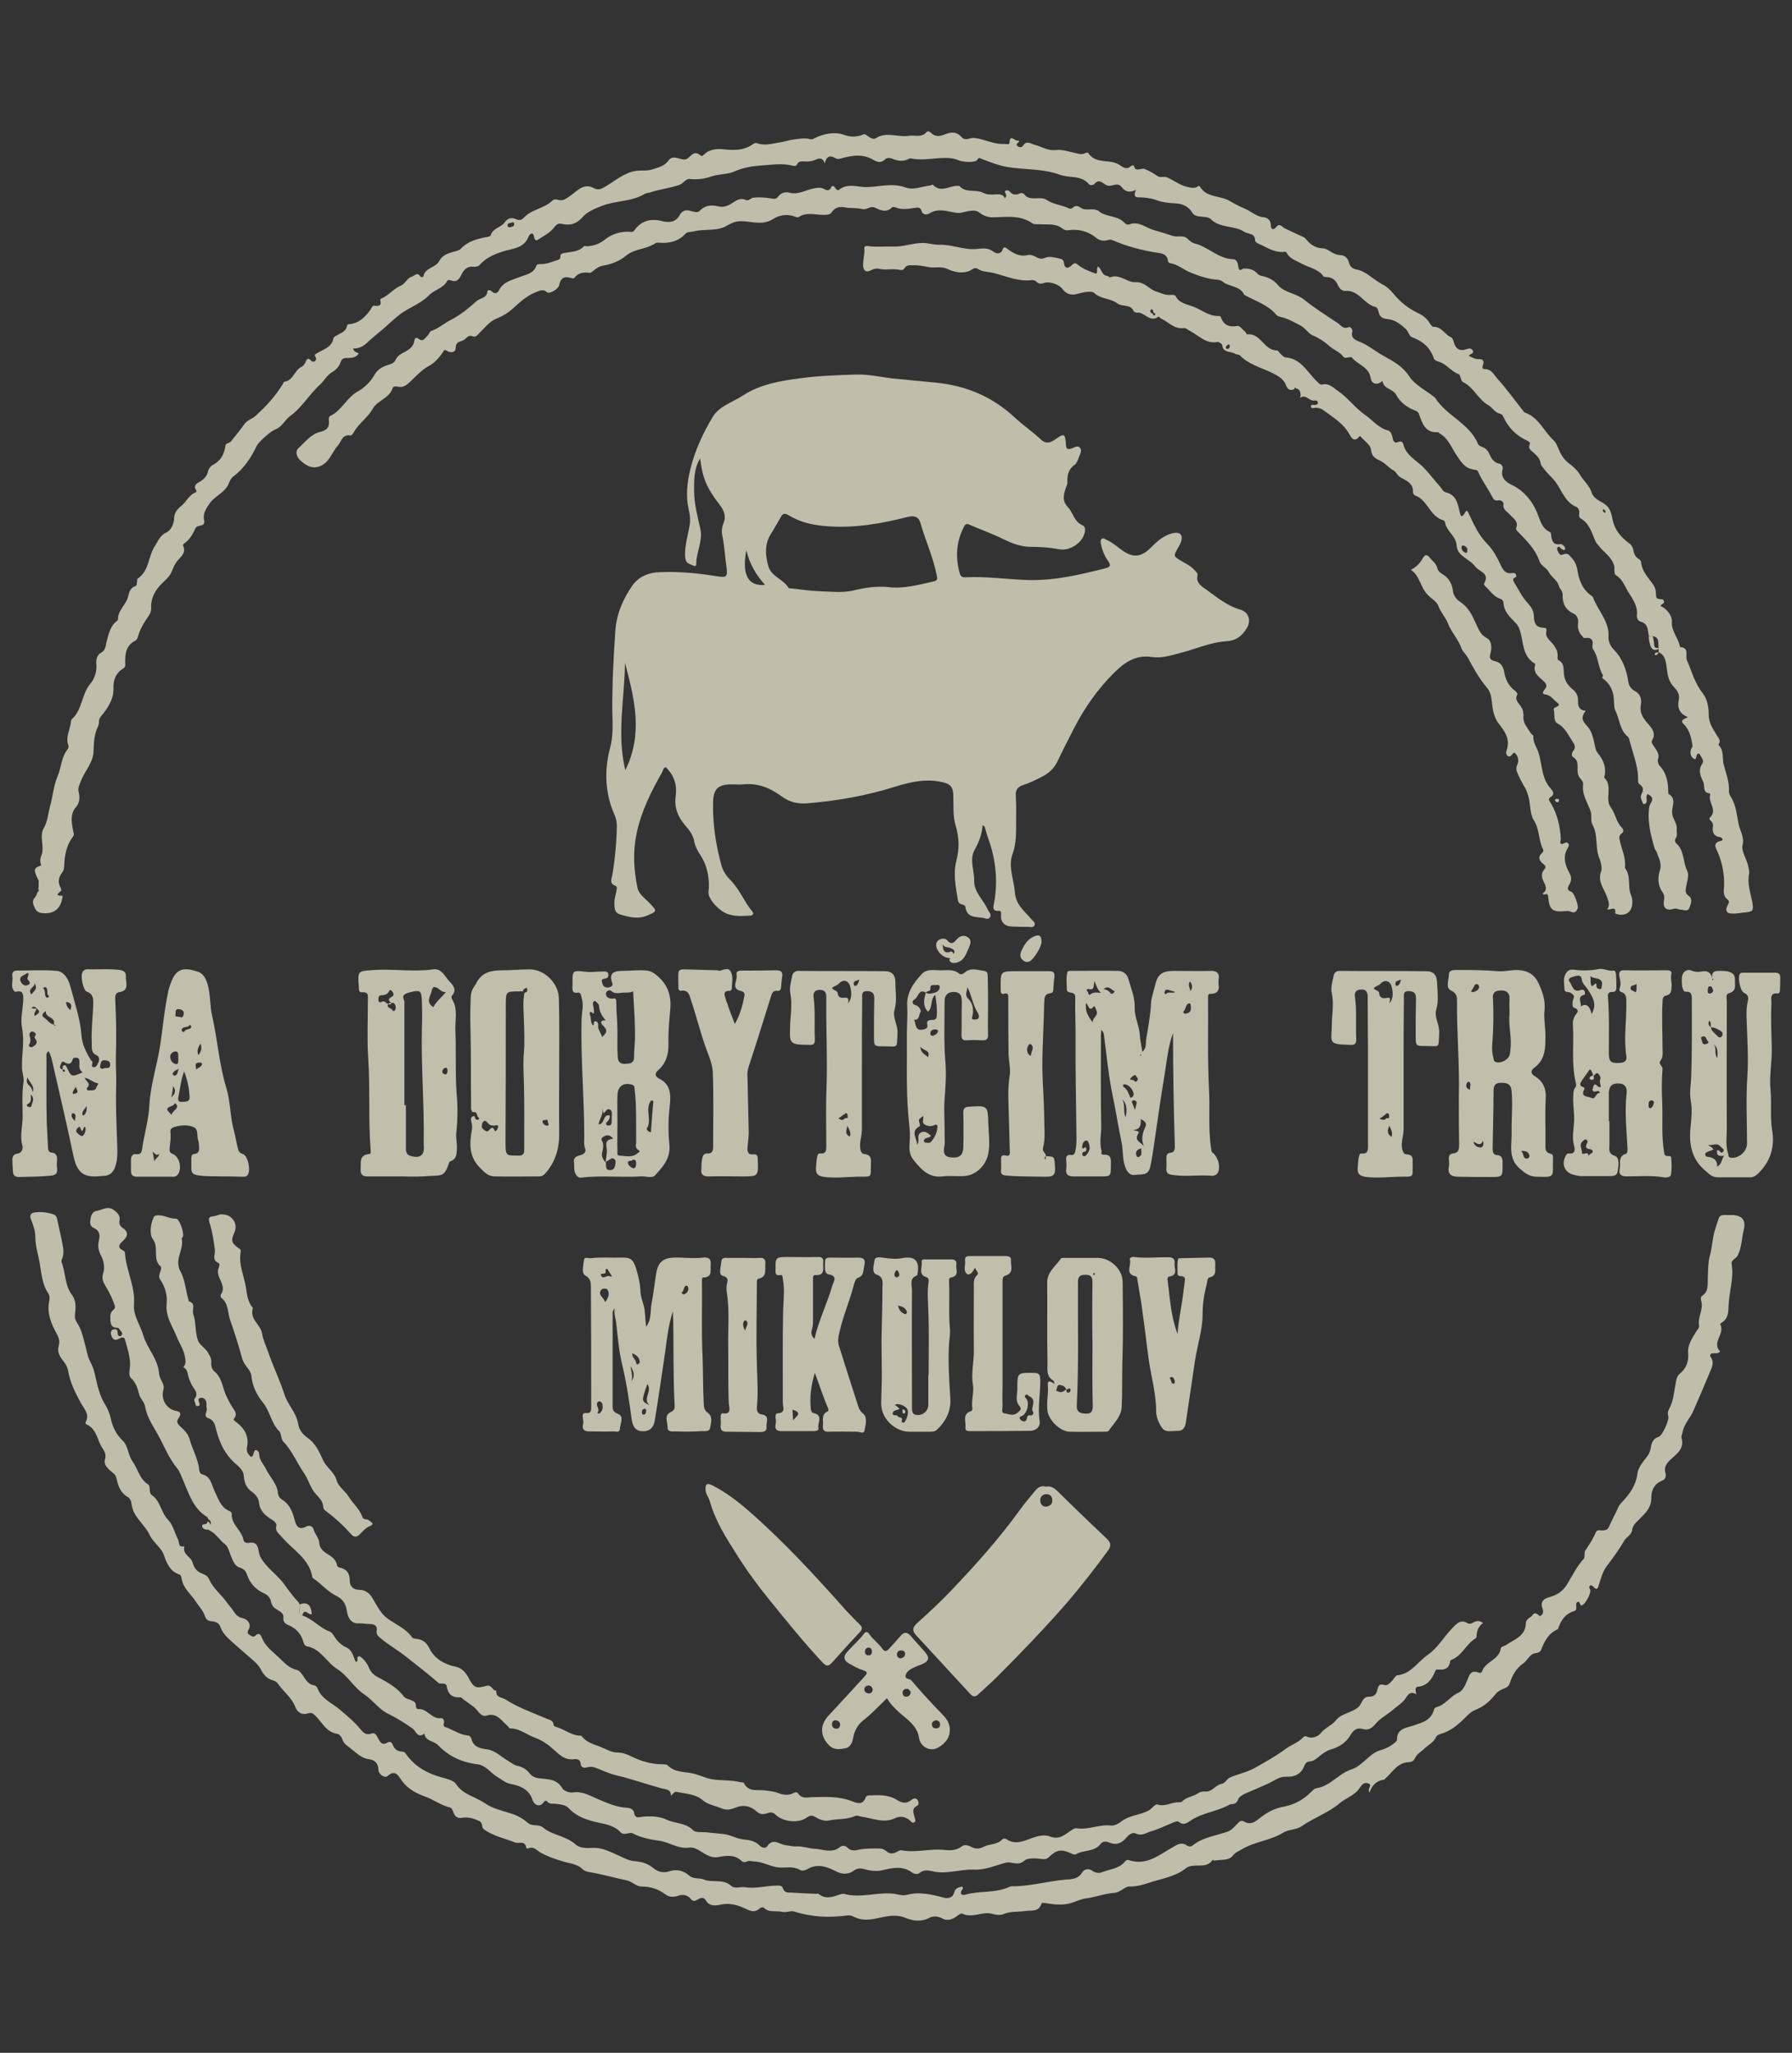 <?xml version="1.0" encoding="utf-8"?>
<!-- Generator: Adobe Illustrator 25.0.1, SVG Export Plug-In . SVG Version: 6.00 Build 0)  -->
<svg version="1.2" baseProfile="tiny" id="logo_xA0_Obraz_1_"
	 xmlns="http://www.w3.org/2000/svg" xmlns:xlink="http://www.w3.org/1999/xlink" x="0px" y="0px" viewBox="0 0 593.8 680.2"
	 overflow="visible" xml:space="preserve">
<rect x="0" y="0" width="593.8" height="680.2" fill="#333333" stroke="none"/>
<g>
	<path fill="#BEBEAA" d="M325.6,273.4c-0.2,3-1.2,5.6-2.6,8.1c-1.9,3.4-0.1,6.9-0.2,10.3c-0.1,3.9,3.1,6.3,4.5,9.6
		c0.4,0.8,1.4,1.6,0.7,2.6c-0.7,0.9-1.6,0.2-2.5,0.1c-2.4-0.3-5.2-0.1-5.6-3.6c-0.1-0.5-0.6-0.7-1.1-0.8c-0.8-0.2-1.3-0.7-1.4-1.5
		c-0.7-4.3-1.6-8.6-0.5-13c1-3.8,1-7.5-0.2-11.5c-1-3.2-0.7-6.8-0.8-10.2c-0.1-2.4-0.7-3.7-3.5-4.3c-5.6-1.3-10.7-0.1-15.9,1.5
		c-9.5,3-19.3,4.7-29.3,5.5c-3.1,0.2-5.8-0.5-8.3-2.4c-3.8-2.8-7.9-4.4-12.7-3.9c-1.3,0.1-2.6,0-3.8,0c-4.3,0-6,1.4-6.1,5.8
		c-0.2,7.2,0.9,14.3,2.8,21.2c0.6,2,1.8,3.6,3.2,5c2.9,3,4.3,6.9,6.9,10c0.9,1,0.1,1.5-0.8,1.5c-3,0.2-6.3,0.3-8.8-1.3
		c-1.7-1.1-3.5-2.8-4.5-4.9c-0.5-1-0.3-2-0.2-3.1c0.1-3.9-0.7-7.6-2.9-10.9c-0.9-1.4-1.7-2.9-2-4.6c-0.4-2.1-1.8-3.8-3.1-5.3
		c-2.4-2.8-3.5-5.9-3-9.5c0.5-3.7-0.5-6.9-3.3-9.6c-0.8,0.2-0.9,1.1-1.2,1.7c-3.7,6.5-7,13.1-8.5,20.5c-1.2,5.9-0.9,11.7,0.3,17.6
		c0.5,2.5,2.7,3.7,4.2,5.4c2.4,2.5,2.3,2.6-0.8,3.9c-3.1,1.4-6.1,0.6-9.1-0.3c-2.1-0.6-1.9-2.5-1.9-4.2c0-1.1,0.4-2.2,0.6-3.3
		c0.1-0.7,0.5-1.7-0.3-2c-2-0.8-1.3-2.1-1-3.6c0.9-5.3,1.4-10.7,1.5-16.2c0-1.1-0.2-2.2-0.6-3.3c-3.3-7.3-3.7-14.9-1.6-22.7
		c1-3.8,0.8-7.8,0.7-11.7c-0.1-9,0.4-18,1-27c0.4-5.6,2.6-10.7,5.8-15.2c2.1-2.8,5.3-4.1,8.8-4.2c6.3-0.3,12.6,0.3,18.8,1.3
		c3.5,0.6,3.9,0.3,3.4-3.2c-0.5-3.3-0.6-6.7-1.3-9.9c-0.3-1.4-0.3-2.9,0.3-4.3c1-2.3,0.3-4.2-1.2-6.2c-4.4-5.7-5.7-8.9-6.5-15.4
		c-2.1,3.5-2,7.1-2,10.8c0,4.3,1.2,8.5,2.1,12.7c0.8,4-1.4,7.6-1.4,11.5c0,0.7-0.4,0.8-1,0.5c-1.4-0.7-2.6-0.6-2.7-3.2
		c-0.1-3.8,1.1-7.2,1.6-10.7c0.2-1.5,0-3.2-0.4-4.7c-1-4.6-0.5-9.1,0.6-13.5c1.5-6.1,4.2-11.9,7.4-17.2c2.1-3.5,6.5-4.8,9.9-7
		c5.8-3.8,12.5-4.9,19.3-5.8c6.1-0.8,12.2-1,18.4-1.2c3.9-0.1,7.9,0.8,11.9,1.3c4.8,0.5,9.7,0.9,14.5,1.4c9.9,1,18.6,4.6,26,11.5
		c2.8,2.6,6,4.8,8.8,7.4c1.8,1.6,3.2,0.9,4.8-0.2c2.8-2,3.2-1.8,3.4,1.7c0.1,1.4,0.3,1.9,1.9,1.4c0.8-0.3,1.9-1.1,2.7-0.3
		c0.9,1,0.1,2.1-0.3,3.2c-0.3,0.9-0.7,2-1.4,2.5c-2,1.4-2.5,3.4-2.4,5.6c0,0.4,0,0.8-0.2,1.2c-0.9,2.5-1.9,4.9,0.4,7.3
		c1.7,1.8,2,4.7,4.7,5.9c1,0.4,1,1.3,0.9,2.2c-0.6,3.5-4.9,6.5-8.5,5.8c-3.1-0.6-6.2-0.8-9.3-0.8c-3.2,0-6-1-8.9-2.4
		c-3.8-1.9-7.8-3.3-11.7-5c-1.1-0.5-1.5,0.3-1.8,1c-2.5,4.9-2.7,9.9-1.3,15.1c0.2,0.8,0.6,1.4,1.6,1.4c7.1-0.4,14.2,0.7,21.3,0.9
		c8.7,0.2,17.1-1.8,25.4-3.9c1.6-0.4,1.9-0.9,0.9-2.4c-1.2-1.7-2-3.6-2.4-5.7c-0.1-0.5-0.2-1.2,0.2-1.6c0.5-0.5,1.1,0,1.5,0.2
		c1.9,0.8,3.4,2.1,5,3.3c3.8,2.8,6.5,2.7,9.9-0.7c2.2-2.2,4.4-4.2,7.6-4.8c1.9-0.3,2.9,0.5,2.5,2.4c-0.2,0.9-0.7,1.8-1.2,2.6
		c-1.5,2.7-1.5,2.7,1.2,4.3c1.5,0.9,3.1,1.6,4.3,3c0.5,0.5,1.2,1.1,1,1.8c-0.5,2.4,1.1,3.4,2.7,4.5c3.6,2.6,7,5.5,11.5,6.8
		c2.8,0.8,3.7,3.7,2.1,6.2c-1.6,2.6-3.5,4.1-6.9,4.3c-5,0.3-9.6,2.4-14.5,3.7c-3.2,0.8-6.5,2-9.9,1.5c-5.3-0.8-9,1.6-12.5,5.1
		c-5.5,5.4-9.9,11.7-13.4,18.5c-1.9,3.7-3.8,7.4-5.6,11.2c-1.1,2.2-2.8,3.7-4.9,4.8c-2.1,1.1-4.1,2.1-6.3,2.8
		c-1.9,0.6-2.6,1.6-2.5,3.6c0.2,2.9,0.1,5.9,0.1,8.9c0,3.5,0.1,6.9-1.2,10.4c-1.5,4.2,0.5,8.5,0.8,12.7c0.3,4.1,3.2,6.2,5.5,8.9
		c0.5,0.6,1.4,1.1,1,2c-0.4,0.9-1.4,0.5-2.2,0.5c-1.8,0-3.7,0-5.5-0.1c-2.3-0.1-3.6-1.6-3.4-3.9c0.1-0.9,0-1.4-1-1.3
		c-1.2,0.1-1.7-0.5-1.5-1.6c1.6-7.6,0.9-15-1.7-22.3c-0.5-1.3-0.8-2.6-1.2-3.9C326.1,273.7,326,273.7,325.6,273.4z M294.1,194.5
		c5.2,0.7,10.1-0.7,15.1-1.8c0.9-0.2,1.5-0.4,1.3-1.5c-1.1-6.2-3.8-11.9-5.5-17.9c-0.6-2.2-2.1-2.5-4.3-2
		c-8.6,2.2-17.2,3.7-26.2,3.1c-4.7-0.3-9.2-1.2-13.2-3.7c-1.2-0.7-1.9-0.6-2.5,0.5c-1.1,1.9-2.2,3.9-3.4,5.8
		c-2.1,3.4-1.8,7-0.8,10.6c1,3.5,5,4.3,6.7,7.2c0.1,0.2,0.8,0.1,1.1,0.2c3,0.3,6,0.8,9,0.9c3.7,0.1,7.6,0.6,11.2-0.2
		C286.6,194.7,290.3,194.2,294.1,194.5z M207.2,255.2c6.1-12.3,2.9-24-0.1-35.6C207,231.3,204.3,243,207.2,255.2z M247.3,182.3
		c-1.2,6.5-0.5,12.1,6.2,11.5C250.4,190.4,248.3,186.6,247.3,182.3z"/>
	<path fill="#BEBEAA" d="M549.6,216.1c0-0.4,0-0.8,0-1.2c0-0.1,0-0.2,0-0.3c-0.3-1.4,0.5-3.4-1.9-3.8c-0.4,0-0.9,0-1.3,0
		c-0.5-1.8-0.1-4.1-2.7-4.8c-0.8-0.2-1.4-1.1-1.3-2.1c0.4-3.5-1.9-6-3.4-8.7c-0.9-1.6-1.6-3.4-3.4-4.5c-1-0.6-0.5-2.1-0.7-3.1
		c-0.7-3-3.4-4.5-5.1-6.7c-0.3-0.4-0.7-0.8-1-1.3c-1.3-2.8-2-6.1-5-7.8c-0.6-0.3-0.6-1.1-0.5-1.8c0.2-0.9-0.5-1.9-0.9-2
		c-3.7-1.5-4.8-5.3-6.8-8.1c-1.1-1.6-2.6-2.7-3.7-4.2c-0.5-0.7-1.3-1.4-1.4-2.2c-0.2-1.6-1.3-2.5-2.3-3.5c-0.8-0.7-2-1.3-1.3-2.8
		c0.3-0.7-0.5-1-1.1-1.3c-3.4-1.6-6-4.2-7.6-7.7c-0.2-0.5-0.6-1-1.1-1.1c-1.8-0.4-2.6-2.1-4-2.9c-3.3-1.9-4.8-5.9-8.3-7.6
		c-0.5-0.2-0.6-0.9-0.8-1.4c-0.1-0.4-0.3-1.1-0.6-1.2c-2.6-0.9-4.1-3.5-6.8-4.2c-0.7-0.2-1.3-0.5-1.5-1.1c-1.2-3.6-3.7-5.7-7.3-7
		c-0.8-0.3-1.1-1.8-1.9-2.6c-1.8-1.7-3.7-3.2-6.3-3.4c-1.5-0.1-2.5-0.8-2.8-2.4c-0.1-0.6-0.5-1.5-1-1.6c-3.8-0.8-5.5-5.7-10-5.3
		c-1.2,0.1-2.1-1-2.6-2.2c-0.7-1.5-1.9-2.3-3.5-2.4c-0.4,0-1,0-1.1-0.2c-1.9-2.6-5.1-3-7.6-4.4c-1.8-1-3.7-1.5-4.7-3.5
		c-0.2-0.4-0.8-0.3-1.3-0.2c-3,0.1-5.3-1.6-7.9-2.7c-0.5-0.2-1.2-0.7-1.2-1c0-2.7-2.2-2.1-3.6-3c-3.4-2.2-8-1.1-11.1-4.2
		c-0.8-0.8-2.5-0.7-3.9-0.9c-0.9-0.1-1.7-0.4-2.2-1.2c-1.2-2-3-2.9-5.3-3.1c-2.3-0.1-4.6-0.3-6.9-1.2c-1.5-0.5-3.5-0.8-5.2-0.8
		c-1.9,0.1-2-0.7-1.3-2.5c-2.1,1.1-3.6,0.6-4.7-0.9c-1.4-1.8-3.1-0.1-4.7-0.5c-1.3-0.3-2.6-2.6-4.3-0.6c-0.4,0.5-1.4,0.6-1.8,0.2
		c-2.6-3.2-6.5-2-9.7-3.2c-5.7-2.1-11.8-1.6-17.6-2.6c-2.8-0.5-5.5-1.6-8.2-2.6c-0.7-0.3-1-0.7-1.6,0.3c-0.7,1-5,0.7-6.2,0.1
		c-2-0.9-4.2-0.8-6.4-0.7c-2.9,0.2-5.8,0.7-8.8,0.2c-0.4-0.1-0.9-0.2-1.2,0c-1.8,1-3.6,0.8-5.5,0c-0.7-0.3-1.7-0.4-2.3,0.1
		c-1.7,1.7-3.1,0.8-4.7-0.1c-3.3-1.7-6.7-1-10-0.1c-0.8,0.2-1.2,0.3-2.1-0.2c-1.7-1-2.9-0.3-3.3,1.9c-0.5-1.7-1.5-2-3-1.3
		c-1.1,0.5-2.3,0.7-3.5,0.6c-1,0-2.1-0.3-2.7,1c-0.2,0.6-1,0.5-1.5,0.4c-3.3-0.9-6.8-0.3-10-0.1c-3,0.2-6.3,0.7-9.2,2
		c-2.5,1.1-5.3,0.8-7.8,1.7c-2.3,0.8-4.6,1.1-7.1,0.8c-1.3-0.1-2,1.5-3.5,2c-3.2,1.1-6.5,1.4-9.7,2.5c-0.5,0.2-1.1,0.1-1.6,0.4
		c-4.4,2.7-9.6,2.2-14.2,4c-2.3,0.9-4.9,1.9-6.5,3.8c-2,2.2-4,2.8-6.7,2.2c-1.3-0.3-1.9,0.1-2.8,1.3c-1.3,1.7-3.4,2.7-5.2,3.9
		c-0.7,0.5-1.2,0-1.3-0.8c-0.3-2.1-1.5-1-1.8-0.3c-1.6,4.2-5.6,4-8.8,5.1c-2.8,0.9-5.4,2.1-7.4,4.3c-0.5,0.6-1.2,0.7-2,0.7
		c-2.1-0.3-3.3,0.9-4.1,2.6c-0.7,1.4-1.5,2.7-3.5,1.9c-0.5-0.2-1-0.2-1.3,0.3c-1.3,2.4-4.2,2.8-5.9,4.6c-2.7,2.8-6.5,4-9.6,6.3
		c-2.1,1.6-4,3.5-6,5.2c-1.7,1.4-3.4,2.8-5,4.3c-1.4,1.3-2.8,1.9-4.6,1.9c0.3,1.1,1.1,1.2,1.9,1.6c-0.9,1.4-2.3,1.5-3.7,1.5
		c-1,0-1.9,0.1-2.3,1.3c-0.5,1.6-1.6,2.7-3,3.5c-1.6,1-2.5,2.7-3.7,3.9c-3.7,3.3-6.1,7.7-10.1,10.6c-1.8,1.3-2.6,3.6-4.9,4.4
		c-1.4,0.5-5.5,4.1-6.1,5.4c-1.9,3.9-4.2,7.5-7.7,10.1c-0.6,0.4-1.2,1.4-1.4,1.9c-1.1,3.5-4.8,4.5-6.6,7.2c-1,1.5-2.2,3.2-1.8,5.2
		c0.3,1.4-0.1,1.9-1.4,2.1c-0.7,0.1-1.2,0.3-1.5,1c-0.9,1.9-1.9,3.7-3.7,4.9c-0.3,0.2-0.4,0.4-0.3,0.8c1,2.2-0.6,3.4-1.8,4.8
		c-1,1.1-1.5,2.5-2.1,3.9c-0.7,1.7-2.4,2.9-3.7,4.3c-2,2.2-3.2,4.7-3,7.7c0,0.9-0.3,1.6-0.8,2.4c-1.5,2.2-2.9,4.4-3.6,7
		c-0.1,0.5-0.5,1.1-0.9,1.3c-3.3,1.7-3.4,4.8-3.3,7.9c0,0.6-0.1,1-0.7,1.3c-2.4,1.5-3.3,3.7-3.2,6.6c0.1,3.3-1.6,6.1-3.6,8.6
		c-0.7,0.8-1.3,1.5-1.2,2.6c0,0.5-0.2,1.1-0.4,1.6c-1.2,2.5-1.3,5.1-1.4,7.8c0,3.9-2.9,6.7-4.2,10.1c-0.5,1.3-1.1,2.3-0.7,3.8
		c0.4,1.6,0.3,3.4-0.9,4.8c-2,2.3-1.5,5-1,7.7c0.1,0.8,0.6,1.3-0.1,2.2c-2,2.7-2.7,5.9-2.8,9.3c0,0.9-0.2,1.9-0.7,2.5
		c-1.2,1.6-1.5,3.1-0.6,4.9c0.2,0.4,0.5,1,0.1,1.3c-1.1,0.9-1.7,1.5,0.4,1.5c0.4,0,0.2,0.6,0.1,1c-0.6,3.2-2.6,4.9-5.8,4.8
		c-1.2,0-2.6-0.2-3.2-1.6c-0.6-1.3-1.2-2.5,0.1-3.8c0.4-0.4,0.5-1.1,0.8-1.7c0.9-0.5,0.7-1.1,0.3-1.8c0-0.4,0-0.7,0-1.1
		c0.1-1.2-0.1-2.5,0.8-3.4c0.7-0.8,0-1.5,0.1-2.2c-0.4-1.2-0.5-2.4,0-3.5c1.2-3-0.8-6.4,0.8-9.1c1.3-2.3,1.4-4.6,2-6.9
		c1-3.4,1.2-7.1,2.6-10.3c1.2-2.9,1.2-6.2,3.2-8.8c0.3-0.3,0.5-1,0.4-1.3c-1.1-2.8,0.5-5.2,0.8-7.8c0-0.4,0.1-0.9,0.4-1.1
		c3.4-3.1,3.1-8.1,6-11.6c1.6-1.9,2.3-4.4,2-6.9c-0.1-1.5,0.5-2.8,1.4-3.3c1.7-0.9,1.7-2.3,2-3.7c0.7-2.6,1.2-5.3,3.5-7
		c0.2-0.1,0.3-0.4,0.3-0.6c0-3,2.8-4.8,3.4-7.6c0.3-1.3,0.7-2.7,2.2-3.2c0.7-0.2,0.6-0.9,0.7-1.4c0.1-0.5-0.1-1,0.4-1.3
		c3.7-2.6,3.3-7.4,5.6-10.8c1-1.6,1.7-3.4,3.6-4.3c2-0.9,2.7-3.5,2.7-4.8c0.1-2.8,2.3-3.7,3.6-5.3c0.9-1.2,2-2.7,3.6-3.3
		c0.1,0,0.3-0.4,0.2-0.5c-1.3-2,0.3-2.4,1.6-3.3c1-0.7,1.9-1.6,2.2-3c0.2-1,0.9-1.9,1.9-2.4c2.5-1.4,3.5-3.5,3.9-6.2
		c0.1-1,1.3-0.8,1.8-1.4c1.5-1.9,3.1-3.8,4.5-5.8c1-1.4,2.7-1.7,3.9-2.9c3.4-3.1,6.5-6.5,8.9-10.5c0.1-0.2,0.2-0.6,0.4-0.6
		c3-0.4,3.3-3.7,5.6-4.9c0.7-0.3,1.1-0.9,1.4-1.5c0.4-1.1,0.9-1.8,2-0.5c0.3,0.3,0.7,0.3,1.1,0.1c0.4-0.3,0.6-0.8,0.3-1.3
		c-0.6-1-0.1-1,0.7-1.5c2-1.2,4.7-1.9,5.2-4.8c0.1-0.5,0.6-0.6,1-0.9c1.4-0.9,3.2-1.3,3.5-3.3c0.1-0.5,0.6-0.5,1-0.5
		c3-0.4,5-2.3,6.7-4.7c0.4-0.6,0.7-1.5,1.4-1.4c1.6,0.2,2.4-0.1,1.9-1.9c0-0.1,0.1-0.4,0.2-0.4c2.5-1,4.2-3.3,6.5-4.3
		c1.7-0.7,2.1-2.5,3.7-3c1-0.3,1.8-1.7,2.9-0.1c0.3,0.4,0.9,0.3,1-0.1c0.6-2.9,4.1-2.7,5.3-5.1c1-1.9,3.1-2.6,5.2-3.1
		c0.7-0.2,1.5-0.4,1.9-0.9c2.4-2.5,5.5-3.3,8.8-3.9c0.4-0.1,1-0.2,1.1-0.5c0.7-2.5,3.5-2.6,4.7-4.4c1-1.4,2.4-1.6,3.6-1
		c1.3,0.5,1.9,0.4,2.8-0.6c2.6-2.7,6.6-2.9,9.3-5.5c1.1-1.1,2.5,0.4,4-0.4c1.9-0.9,3.3-2.4,5-3.5c1.6-1,3.1-1.2,4.7-0.3
		c1.6,0.9,2.8,0.2,4.1-0.6c3.2-1.9,6.2-4.6,10.1-5.1c1.8-0.2,3.5,0.1,5.4-0.5c2-0.7,3.8-1,5.2-2.9c1.6-2.2,3.9,0,5.7-0.4
		c1.6-0.4,2.4-3.3,4.8-1.4c0.6,0.5,0.8,0.3,1.5-0.4c1.4-1.3,3.5-1.7,5.4-1.6c3.8,0.4,7.4,0.7,10.7-1.7c0.3-0.2,0.8-0.4,1.1-0.3
		c2.6,1,5.1,0.2,7.6-0.2c1.6-0.2,3.2-0.8,4.8-1c1.8-0.2,3.5-0.6,5.2-0.1c0.6,0.2,1.1,0,1.6-0.3c3-1.5,6.6-2.2,9.5-1.2
		c2.6,0.9,4.5,0.9,6.8-0.1c0.5-0.2,1,0.4,1.5,0.7c0.7,0.5,1.8,1.1,2.5,0.6c3.5-2.3,7.3-0.2,11-0.8c2-0.3,4.2,0.7,5.8-1.2
		c0.4-0.5,1.1-0.2,1.5,0.2c1.3,1.4,2.9,1.2,4.4,0.6c2.1-0.9,4-1.1,5.7,0.8c1.3,1.5,2.9,0.1,4.3,0.3c3.4,0.4,6.4,2.2,9.9,2
		c0.6,0,1.6,0.3,1.7-0.3c0.1-3.2,1.8-0.6,2.7-0.8c0.5-0.1,0.7,0.2,0.2,0.6c-0.4,0.4-0.9,0.8-0.1,1.3c0.7,0.5,1.4,0.2,1.7-0.2
		c1.2-1.9,2.4-0.7,3.9-0.3c2.4,0.6,4.4,2.1,7.2,1.7c1.8-0.2,3.9,0.5,5.8,0.9c1.3,0.3,2.5,0.8,3.8,0.1c0.3-0.1,0.7-0.3,0.9,0
		c1.9,2.9,5.1,2.5,7.9,3c0.9,0.2,1.6,0.4,2.4,0.9c1.2,0.8,2.4,1.8,3.9,0.4c0.2-0.2,0.8-0.2,0.9-0.2c0.5,2.5,2.4,0.7,3.6,1.2
		c1.5,0.6,2.9,1.4,4.2,2.3c1,0.7,2.1,0,3.3,0.5c2.4,1.1,4.6,2.9,7.4,3.3c0.8,0.1,1.5,0.3,2.3-0.1c0.3-0.2,0.9-0.6,1.1-0.2
		c2.2,3.8,6.6,2.9,9.7,4.7c1.7,1,3.5,1.9,5.3,2.7c2.1,0.9,3.7,2.6,6.2,2.8c1.1,0.1,2.3,0.9,2.3,2.6c0,1.2,0.7,2,1.9,0.5
		c1.1-1.3,1.9,0.2,2.8,0.6c2,0.9,3.9,1.9,5.8,2.7c0.5,0.2,0.8,0.4,1.1,0.8c1.4,1.7,3.1,3,5.6,3.1c1,0,2,0.7,3,1.3
		c0.9,0.5,1.7,0.9,2.7,0.9c1.7,0.1,2.6,1,3,2.5c0.3,1.3,1.2,2.1,2.5,2.3c1.6,0.3,3,1.1,4.2,2c1.5,1.1,2.9,2.1,4.5,3
		c1.4,0.7,2.5,1.8,3.6,3.1c2.2,2.7,5,4.9,8.2,6.4c1.5,0.7,2.8,1.7,3.7,3.2c0.3,0.5,0.9,1.3,1.3,1.3c2.7-0.1,3.7,2.5,5.7,3.4
		c0.8,0.3,0.9,1.4,1.2,2.2c0.6,1.7,1.8,2.5,3.7,1.9c0.8-0.3,1.9-0.6,2.4,0.3c0.6,1.1-0.9,1.1-1.3,1.8c1.1,0.5,2.1,1.2,3.4,1.1
		c1.2-0.1,1.8,0.6,1.3,1.9c-0.2,0.7-0.4,1.4,0.6,1.4c2.3,0,3.1,2,4.2,3.2c2.9,3.2,5.4,6.7,8.1,10.1c0.3,0.4,0.6,0.9,1,1.1
		c4.6,1.6,6.3,6.3,9.5,9.2c1,0.9,1.5,2.6,2.1,3.9c0.8,1.6,1.8,2.9,3.2,3.9c1.4,1,2.7,2.3,3.5,3.7c1.2,2,3.1,3.5,3.8,5.8
		c0.4,1.5,2.3,2.7,3.5,3.3c2.7,1.4,3,3.5,3.5,5.9c0.7,3.2,2.7,5.6,5.3,7.5c0.8,0.6,1.3,1.2,1.5,2.3c0.2,1.1,0.6,2.3,1.8,3
		c0.4,0.2,0.8,0.7,0.8,1.1c0.3,3.1,2.4,5.1,4,7.4c0.6,0.9,0.9,1.8,0.9,2.9c0.1,1.8,0.1,1.8,2.1,2c0.4,0,0.6,0.5,0.6,0.9
		c-0.1,0.7-1.1,0.6-1.1,1.4c1.8,0.5,3.8,3.1,3.7,5c-0.3,3.2,2.2,5.5,2.7,8.5c3.3,0.2,1.6,2.9,2.3,4.4c1.6,3.7,2.6,7.6,5.2,10.9
		c1.6,2,2,4.8,2,7.1c0,2.9,1.5,4.8,2.8,7c0.5,0.9,1.2,1.5,0.6,2.6c-0.1,0.1-0.1,0.4-0.1,0.5c1.9,1.9,1.1,4.4,1.7,6.6
		c0.8,2.9,1.9,5.7,1.7,8.8c0,0.6,0.4,1.4,0.8,2c1.6,2.7,1.8,5.8,2.4,8.7c0.5,2.4,2,4.3,1.3,7.2c-0.4,1.7,1.2,4.2,1.8,6.4
		c0.2,0.9,0.5,1.9,0.4,2.8c-0.7,3.4,0.5,6.6,1.1,9.8c0.4,2.4,0.1,2.9-2.2,3.1c-1.5,0.1-3,0.5-4.5,0.4c-1.9,0-2.4-1-1.6-2.6
		c0.4-0.7,0.8-1.5,0.1-2c-1.7-1.3-1.3-2.9-1.2-4.7c0.1-3.8-0.6-7.5-2.1-11c-0.6-1.3-1.9-3.2,1.1-3.8c1-0.2,0.3-1.1-0.3-1.2
		c-2.2-0.3-2.7-1.7-2.4-3.6c0.1-0.7-0.1-1.2-0.6-1.7c-0.3-0.3-0.8-0.8-0.4-1.2c2.7-2.5-0.8-5.1,0.1-7.6c0-0.1-0.1-0.4-0.2-0.4
		c-2.5-0.3-1.5-2.5-2.1-3.8c-1-2.1-1.8-3.9-0.3-6.1c0.7-1-0.4-2.1-0.9-3.1c-0.8-0.7-1.5-1.5-2.3-2.2c-0.4-2.9-0.8-5.6-3.1-7.9
		c-1.3-1.3,0.6-1.6,1.5-2.2c-2.8-1.1-3.6-3-3-5.8c0.3-1.3-0.3-2.8-1.4-3.9c-1.6-1.6-2.3-3.5-2.5-5.9
		C552,219.8,552.1,217.2,549.6,216.1L549.6,216.1z M169,75.3c0.5-0.2,1.3-0.1,1.4-1c0-0.4-0.3-0.8-0.7-0.6c-0.5,0.3-1.6,0-1.5,1.1
		C168.2,75.2,168.6,75.4,169,75.3z M532,169.5c-0.2-0.3-0.2-0.8-0.7-0.7c-0.1,0-0.3,0.4-0.2,0.5c0.1,0.2,0.4,0.5,0.6,0.6
		C531.9,170,532.1,169.8,532,169.5z"/>
	<path fill="#BEBEAA" d="M510.2,535.5c1.3-0.5,1.3-1.6,0.9-2.6c-0.8-2.1,0.5-3.2,2-3.6c2.7-0.7,4.7-1.9,6.2-4.4
		c1.7-2.8,3.2-5.9,5.5-8.4c0.5-0.6,0-2,0.5-2.7c1.3-2,2.6-3.9,3.5-6.1c0.4-0.9,1.4-0.6,2.2-0.6c1.1,0,1.8-0.3,2.2-1.3
		c0.9-2.1,2.1-4.2,3-6.3c0.3-0.7,0.7-1.2,1.2-1.7c2.6-2.7,4.7-5.6,5.2-9.6c0.2-1.8,1.7-3.7,2.9-5.2c0.7-0.9,1.2-1.7,1.4-2.8
		c0.3-1.6,0.5-3.4,2.7-4.1c1.2-0.3,3.6-5.6,3.2-6.8c-0.3-1.1-0.1-1.8,0.4-2.7c1.4-2.6,1.5-5.6,2.1-8.5c0.2-1.1,0.4-2.1,1.2-2.8
		c2.2-1.8,3.1-3.9,2.9-6.9c-0.3-2.8,1.4-5.1,2.8-7.4c0.4-0.6,1-1.2,0.8-1.9c-0.5-2.8,1.6-5.3,0.7-8.1c-0.2-0.5-0.2-1.2,0.3-1.6
		c2.3-1.5,1.8-3.9,1.9-6c0.1-2.5,0.1-5.2,0.7-7.4c0.8-2.8,0.8-5.6,1.6-8.2c0.4-1.4,0.9-2.9,1.4-4.3c0.5-1.3,2.5-0.8,3.7-0.9
		c3.2-0.1,5.5,1,4.5,5c-0.7,2.8-0.6,5.7-2,8.4c-0.6,1.1-2.2,1.5-2,2.8c0.8,4.6-0.8,9-1,13.6c-0.1,2.2,0,4.4-2.2,5.8
		c-0.3,0.2-0.7,0.6-0.6,0.6c1.8,3.1-3,6,0,9c-0.8,0.9-1.6,0.5-2.4,0.6c-0.9,0.1-1.2,0.7-0.7,1.3c1.2,1.7,0.4,3.3-0.2,4.7
		c-1.8,4.3-3.6,8.6-5.5,12.9c-1.1,2.6-3.3,4.6-3.7,7.5c-0.1,0.5-0.5,1.1-0.3,1.6c1,3.5-1.4,5.2-3.5,7.1c-1.3,1.2-2.5,2.6-1.8,4.7
		c0.3,1.1-0.2,2.1-1.1,2.4c-2.6,1-3.6,3.2-3.6,5.4c0.1,3.6-2.1,5.5-4.2,7.6c-1,1-2,1.9-2.2,3.5c-0.2,1.5-1.9,2.2-2.6,3.4
		c-1.7,3-3.8,5.8-5.9,8.6c-1.3,1.8-1.7,3.7-2.4,5.7c-0.3,1-0.5,2.6-2,0.9c-0.3-0.3-0.7-0.6-1-0.3c-0.5,0.4-0.2,0.8,0,1.3
		c0.5,1.1-1.6,4.9-2.7,5.2c-0.1,0-0.2,0.1-0.2,0.1c-0.6-0.3-0.5-1.9-1.5-1c-0.4,0.3-0.1,1.5-0.2,2.2c-0.1,0.4-0.5,0.6-0.9,0.7
		c-2.6,0.8-4,2.8-4.9,5.2c-0.1,0.3-0.2,0.7-0.4,0.8c-3,1.3-4.3,3.9-5.4,6.7c-0.2,0.7-1,1.1-2,1.2c-1.8,0.2-2.5,2.4-4,3.4
		c-2.2,1.5-3.6,3.9-4.4,6.5c-0.3,0.8-0.7,1.3-1.5,1.6c-1.2,0.5-2.4,1-3.2,2c-1.8,2.3-3.9,4.2-6.8,5.3c-1.8,0.7-3.2,2.6-4.7,3.9
		c-2,1.8-4.1,3.3-6.6,4c-0.6,0.2-1.3,0.4-1.6,1c-0.8,1.8-2.5,2.6-3.8,3.8c-1.1,1.1-2.6,1.8-3.3,3.4c-0.3,0.8-1.3,1.2-2,1.2
		c-3.5,0.1-5.1,2.9-7.2,4.9c-0.4,0.3-0.7,0.9-1.1,0.9c-2.5,0.4-3.9,1.9-4.7,4.3c-0.1-0.4-0.2-0.5-0.2-0.7c-0.3-0.8,1.3-1.9-0.3-2.4
		c-1.2-0.4-2,0.4-2.6,1.3c-1.6,2.7-4.7,3.5-6.9,5.4c-3.7,3.1-8.4,4.7-12.3,7.4c-2,1.4-4.5,1.1-6.4,2.3c-4.2,2.6-9.3,2.9-13.5,5.4
		c-1.1,0.7-2.2,1-3.1,2.2c-1.3,1.7-3.9,1.2-6,1.6c-0.2,0-0.6-0.2-0.7-0.2c-2.2,3.3-6.3,0.7-8.9,2.8c-3.7,2.9-8.3,3.4-12.6,4.9
		c-2.1,0.7-3.9,1.1-6.1,1.1c-1.5,0-3,2-5,2.1c-3.1,0.2-6.1,1.4-9.1,1.8c-2,0.2-3.7,1.2-5.7,1.7c-2.5,0.6-4.8,0.4-7.3,0
		c-0.7-0.1-1.8-0.4-2,0.1c-0.9,2.9-3.5,2.1-5.3,2.4c-2.4,0.4-4.8,0-7.2,1c-1.1,0.5-2.7,0.3-4-0.1c-3.2-0.8-6.4,1.6-9.7,0
		c-0.5-0.3-1.4,0.5-2.1,1c-1.4,1-3,1.5-4.7,0.5c-1.4-0.7-2.9-0.8-4.2-0.1c-2.7,1.4-5.4,1-7.8,0c-2.9-1.2-5.6-0.7-8.4-0.1
		c-3,0.7-5.9,1.2-8.8-0.3c-0.7-0.4-1.5-0.5-2.3-0.4c-5.9,0.8-11.7,0.5-17.4-1.3c-1.2-0.4-2.5,0.4-4,0.1c-2-0.5-4.4,0.4-6.1-1.4
		c-0.2-0.2-1-0.1-1.3,0.2c-1.9,1.8-3.5,0.7-5.3-0.1c-2.4-1.1-5-1.7-7.7-1.1c-1.8,0.4-3.7,0.6-4.9-1.4c-0.7-1.2-1.7-0.9-2.7-0.3
		c-1,0.6-1.6,0.7-2.4-0.3c-1.1-1.3-2.6-1.5-4.2-0.9c-1.5,0.5-2.9,0.4-4.1-0.5c-2.4-1.8-5-2.6-7.9-2.6c-1.8,0-3-1.6-4.8-2
		c-4.2-0.9-8.3-2.1-12.6-2.8c-0.7-0.1-1.5-0.4-2-0.8c-1.9-2-4.5-2-6.9-2.8c-2.4-0.7-4.9-1.6-7.1-2.8c-1.3-0.7-2.3-2.3-4.2-1.4
		c-0.1,0.1-0.6-0.1-0.6-0.2c-0.4-2.6-2.4-1.3-3.7-1.8c-3.5-1.4-7.3-2.1-10.4-4.4c-0.9-0.7-0.1-2-1.5-2.7c-1.9-0.9-3.7-1.4-5.6-1.1
		c-1.7,0.3-2.4-0.4-2.9-1.7c-0.3-0.7-0.5-1.5-1.2-1.7c-3-0.7-5.4-2.6-8.2-3.6c-3-1.1-5.7-2.5-7.7-5.2c-1.1-1.5-2.1-4-4.8-1.6
		c-0.9,0.8-3-0.6-3-2.1c-0.1-2.1-1.1-3.2-3.1-3.5c-2.7-0.3-4.4-2.3-6.4-3.8c-1.1-0.8-2.1-1.5-2.5-2.9c-0.2-0.7-1-1.6-1.6-1.7
		c-3.8-0.5-5.1-4-7.5-6.2c-0.6-0.6-1.2-0.9-2.1-0.6c-2.1,0.7-3.6-0.2-4.4-2.2c-1.2-3.1-3.9-5-5.7-7.6c-0.3-0.5-0.9-0.9-1.6-1.1
		c-2.1-0.5-3.2-2-4.1-3.7c-0.5-1-1.3-1.8-2.1-2.6c-2.7-2.4-5.5-4.7-8.1-7.1c-1.3-1.2-2.6-2.6-3.2-4.4c-0.5-1.4-1.8-1.7-2.9-1.8
		c-1.4-0.1-1.9-0.8-2.3-2c-0.6-1.6-1.8-2.9-2.7-4.2c-1.6-2.6-4.4-4.6-4.9-7.9c-0.1-0.5-0.2-1.2-0.8-1.4c-3-1-4.1-3.6-5-6.2
		c-0.9-2.8-3.6-4.3-4.7-6.7c-1.2-2.6-3.3-4.4-4.8-6.8c-0.7-1.1-1.1-2.3-1.3-3.6c-0.1-1.1-0.6-2-1.3-2.4c-2.6-1.5-3.2-4-3.8-6.5
		c-0.4-1.3-1.7-1.8-2.5-2.7c-0.9-1-1.6-1.8-1.2-3.3c0.4-1.2,0-2.4-0.7-3.4c-1.9-2.6-1.9-6.6-5.4-8.1c-0.4-0.2-0.4-0.5-0.3-0.8
		c1.4-2.7-0.6-4.4-1.7-6.5c-1.8-3.3-3.5-6.7-4.1-10.4c-0.3-1.5-1-2.6-1.9-3.7c-1.1-1.4-1.8-2.9-1.2-4.8c0.4-1.4,0-2.7-0.9-4.2
		c-1.7-3.1-3.1-6.7-2.3-10.4c0.2-0.9,0.2-1.8-0.2-2.5c-2.1-3-2.3-6.4-2.9-9.9c-0.5-3-1.5-5.9-1.5-9.1c0-1.8-0.7-3.8-1.4-5.6
		c-0.7-1.6,0.1-2.3,1.5-2.4c1.9-0.2,3.8,0,5.7,0.6c1,0.3,1.3,0.9,1.5,1.9c0.6,3,1.4,6,1.9,9.1c0.2,1.2,0.2,2.3-0.2,3.5
		c-0.2,0.4-0.5,1-0.3,1.4c1.4,3.5,1,7.6,3.4,10.8c1.3,1.7,1.4,3.8,1.1,5.9c-0.2,1.3-0.1,2.3,0.7,3.5c1.3,2,1.9,4.4,2.5,6.8
		c0.6,2,0.8,4.1,1.8,6c1.4,2.4,1.7,5.2,2.4,7.9c0.6,2,1.1,3.9,2.2,5.7c1,1.6,1.8,3.3,2.2,5.2c0.6,2.8,1.8,5.3,4,7.4
		c1.8,1.7,1.7,4.7,3.2,6.8c1.8,2.5,2.3,5.8,5.1,7.6c0.5,0.3,0.6,0.9,0.6,1.5c0,0.7,0.1,1.6,0.6,2c3,2,3.1,5.9,5.6,8.4
		c1.5,1.5,2.1,4.3,3.2,6.4c0.5,0.9-0.1,2.6,1.9,2.3c0.1,0,0.2,0.1,0.2,0.1c-0.7,2.6,2.2,3.3,2.7,5.2c0.5,1.9,1.6,3.2,3.4,3.8
		c1.1,0.4,1.7,0.9,2.2,2c1.3,2.9,4,4.9,5.8,7.5c0.5,0.7,1.1,1.4,1.6,2c1,1.3,1.5,2.8,3.7,3.2c1.2,0.2,3.1,1.8,1.8,3.9
		c-0.4,0.7-0.3,1.2,0.4,1.6c0.6,0.4,1.2,0.9,1.9,0.3c1.2-1.2,1.8-0.4,2.2,0.7c1.1,2.8,3.4,4.4,5.5,6.4c1.9,1.8,3.4,3.6,6,4.2
		c1.2,0.3,1.9,1.7,2.6,2.7c0.8,1.1,1.6,2.2,3.1,2.4c0.6,0.1,1,0.5,1.2,1c1.3,3.5,4.7,4.8,7.3,7c2.4,2,4.8,4,6.8,6.4
		c1,1.2,1.9,2.3,3.8,1.6c1.4-0.5,1.8,1,2.3,1.8c0.7,1.3,1.4,2.2,3,1.2c0.8-0.5,1.5,0,1.7,0.6c0.6,1.7,1.7,2.4,3.4,2.4
		c0.3,0,0.7,0.3,0.9,0.6c2.9,4.2,7,6.6,11.9,7.9c1.7,0.5,4,1,4.8,2.2c2.3,3.6,6.4,4.2,9.6,6.4c2.4,1.7,5.5,2.4,8.3,3.3
		c2.2,0.6,4.2,1.7,5.9,3.2c1.5,1.3,3.6,0.3,5.1,1.6c3.2,2.6,7.6,2.7,10.8,5.6c1.3,1.2,3.6,1.2,5.5,1.1c3.1-0.2,5.7,1.2,8.4,2.4
		c1.9,0.8,3.6,1.9,5.7,2c2.3,0.2,4.3,0.8,6.1,2.3c1.5,1.2,3.3,1.7,5.1,1.1c2.6-0.9,4.9-0.3,6.8,1.4c1.4,1.2,3.3,0.7,4.6,1.2
		c3,1.3,6.5-0.3,9.2,2.1c1.3,1.2,3,0.3,4.5,0.5c3.5,0.6,6.8-0.4,10.2-0.5c1,0,2.2-0.2,2.5,0.8c0.5,1.6,1.6,1.5,2.8,1.5
		c2.8,0.2,5.6,0.3,8.3,0.4c0.2,0,0.6-0.1,0.7,0c2.5,2.1,5,0.9,7.5,0.1c0.3-0.1,0.7-0.1,0.9-0.1c5.6,1.6,11.1-0.7,16.7,0
		c1.3,0.2,2.8,0.7,4,0.4c4.3-1.2,8.4-0.2,12.5,0.9c1.6,0.4,3-0.1,3.4-1.8c0.4-1.5,1.5-1.6,2.6-1.9c0.6,0.5,0.1,0.9-0.1,1.2
		c-0.7,1.2-0.1,1.8,1.1,1.5c4.8-1.4,10-0.4,14.7-2.6c0.6-0.3,1.4-0.2,2.1-0.2c5.6-0.2,10.9-1.7,16.5-2.2c1.8-0.1,4.2-0.1,5.5-2.4
		c0.6-1,2.1-1.5,3.4-0.5c1,0.8,2.5,0.8,3.3,0.4c2.5-1,5.5-1.1,7.4-3.4c0.3-0.4,0.7-0.7,1.2-0.6c6.1,2.1,10.3-1.8,15-4.4
		c1.3-0.8,2.8-1.6,4.4-0.4c0.7,0.5,1.4,0.4,2-0.1c3.4-2.7,7.6-3.1,11.5-4.5c1.4-0.5,2.3-1.7,3.3-2.7c0.7-0.8,1.3-1.1,2.2-0.6
		c1.9,1.1,3.4,0.2,4.8-0.9c2.5-2,5-3.5,8.4-4.1c3.3-0.6,6.5-2.3,9-4.9c0.5-0.5,1.1-1.1,1.8-1.2c4.6-0.7,7.3-4.9,11.5-6.2
		c3.9-1.3,5.8-5.3,9.7-6.4c1.5-0.4,3-1.1,4.2-2.1c0.5-0.4,1.2-0.8,1.2-1.4c0-3.8,3.3-3.9,5.6-4.7c3-1,5.9-1.8,6.7-5.4
		c0.1-0.2,0.4-0.5,0.6-0.6c3.1-0.7,4.7-3.6,7.4-4.8c1.6-0.7,2.3-2.5,3-4.2c0.6-1.5,1.1-3.5,3.7-2.5c0.4,0.2,1.1,0.1,1.2-0.4
		c1.1-3.3,5.7-3.8,6.2-7.6c0.1-0.7,1.2-0.7,1.7-1.1c2.7-1.9,6.5-2.9,6.6-7.2c0-1.1,1-1.8,1.9-2.3c0.5,0,1.1,0,1.6,0.1
		C510.1,537.5,510.3,536.7,510.2,535.5z"/>
	<path fill="#BEBEAA" d="M411.9,89c1.8-0.1,3.5,0.2,4.8,1.7c0.3,0.3,0.8,0.6,1.2,0.7c2.2,0.4,4.1,1.3,5.5,3c2.3,2.7,6,2.7,8.6,4.8
		c3.5,2.8,7.4,5.3,11.2,7.8c1.2,0.8,1.8,2.2,3.7,1.4c0.7-0.3,1.4,1,1.2,1.5c-0.6,2,1,2.8,2.1,3.2c3.1,1.2,5.5,3.3,8.4,4.9
		c3.1,1.7,6.2,3.4,8.3,6.6c2,3.1,5.6,4.7,8.4,7c0.1,0.1,0.2,0.1,0.2,0.1c3.7,6.1,11.4,8.5,14.2,15.3c0.3,0.7,1,0.9,1.5,1.1
		c1.2,0.5,1.9,1.3,2.4,2.5c0.6,1.4,1.5,2.7,3.1,3c1.1,0.2,1.4,1.3,1.2,2c-0.9,3,1.8,4.5,3.3,5.2c4,2,6.6,5.4,8.1,9
		c1.1,2.6,1.5,5.2,4.3,6.5c0.3,0.1,0.4,0.7,0.4,1.1c0.2,1.8,0.7,3.3,3,2.9c0.5-0.1,0.9,0.3,1.2,0.6c0.3,0.4,0.7,0.8,0.3,1.2
		c-0.4,0.4-0.7-0.1-1-0.2c-0.5-0.1-0.6-1.1-1.3-0.6c-0.4,0.3-0.2,0.9,0,1.3c0.3,0.7,0.8,1.6,1.5,1.2c1.9-0.8,2.1,0,3.4,1.4
		c1.7,2,1.5,4.1,2.1,6.1c0.7,2.4,1.9,4.5,4,6c0.3,0.2,0.6,0.4,0.7,0.7c1.6,4.4,5.4,7.8,5.1,13c-0.1,1.5,0.6,3.1,1.8,4.3
		c2.9,3,4.2,6.7,4.8,10.8c0.2,1.3,1.1,2.3,2,2.8c2.2,1.1,2.4,3,2.1,4.8c-0.5,2.9,1.2,4.8,2.8,6.6c1.3,1.5,2.1,3,1,4.9
		c-0.4,0.7-0.1,1.1,0.3,1.7c0.8,1.4,2.3,2.7,1.6,4.7c-0.2,0.6,0.1,1.7,0.6,2.2c2.4,2.6,2.8,5.7,2.8,9c0,0.1,0,0.2,0,0.2
		c3,1.7,1,4.3,1.3,6.6c0.2,1.8,1.7,3.2,1.5,5.2c-0.1,1,0.4,2.1-0.4,3.1c-0.3,0.4-0.2,1.2,0.3,1.6c2.7,2.4,2.1,6.1,3.6,9.1
		c0.7,1.4-0.1,3.5-0.4,5.3c-0.2,1.1-0.3,2.1,0.7,2.8c1.7,1.2,0.9,2.7,0.4,4.1c-0.6,1.5-1.9,0.6-2.9,0.6c-0.7,0-1.3-0.5-2.1-0.3
		c-2.7,0.8-3.9-0.2-3.4-2.9c0.2-1.2,0-1.9-0.7-2.9c-1.4-2-1.4-4.8-0.7-6.8c0.8-2.5-0.4-4.1-1-6.1c-0.1-0.4-0.6-0.8-0.7-1.2
		c-1.3-4.5-2.5-9-1.8-13.8c0.1-0.5,0.3-0.9,0.5-1.3c1-1.5,0.4-2.3-1.1-3c-0.1,0.3-0.2,0.5-0.3,0.7c-0.2,0.8,0.5,1.8-0.4,2.5
		c-0.2,0.2-0.7,0.2-0.8-0.1c-0.4-0.9-1-2.1-0.5-3c0.8-1.5,0.7-2.5-0.7-3.4c-0.4-0.3-0.4-0.8-0.4-1.3c0.1-4.8-1.9-9.2-3-13.8
		c-0.1-0.2-0.2-0.4-0.4-0.6c-2.7-2.2-2.7-5.7-4.1-8.6c-0.5-0.9-0.4-1.9-0.5-3c0-2.9-0.9-5.5-3.3-7.4c-0.3-0.2-0.7-0.4-0.5-0.9
		c0.1-0.1,0.2-0.4,0.2-0.4c-1.6-2.5-1.5-5.5-2.9-8c-0.4-0.7-0.8-1.1-0.6-2c0.4-1.8-0.7-2.7-2.4-2.4c-0.6,0.1-0.7-0.2-0.9-0.5
		c-1.2-1.2-1.7-2.6-1.5-4.3c0.2-1.4-0.3-2.8-1.5-3.3c-2.8-1.3-3.7-3.5-3.6-6.3c0-1.2-1-2-1.2-2.7c-0.5-2.1-2.5-3-3.3-4.6
		c-0.8-1.6-2.6-2.1-3.2-3.8c-1.4-4.1-4.5-7-7.4-10c-0.2-0.2-0.4-0.6-0.3-0.9c0.9-2.3-1-3.2-2.1-4.5c-0.9-1-2.4-1.6-2.1-3.5
		c0.1-0.5-0.7-1.4-1.7-1.2c-1.4,0.3-1.7-0.6-2.3-1.7c-1.4-2.6-3.2-5-4.4-7.8c-0.1-0.3-0.5-0.5-0.7-0.6c-3.4-0.3-4.5-1.9-6.6-5.1
		c-1.6-2.4-2.7-5.5-5.5-7c-0.2-0.1-0.4-0.5-0.5-0.4c-4.3,0.3-5.2-2.9-6.3-6c-0.2-0.7-0.8-1-1.4-1.2c-2.7-1.1-4.9-2.7-6.3-5.4
		c-0.4-0.7-1.3-1.2-2-1.6c-1.2-0.6-2.2-1.3-2.4-2.8c-1.6,1.5-3.6,1.2-3.9-0.9c-0.6-3.8-4.3-4.4-6.2-6.8c-0.5-0.6-2.2,0.6-2.9-0.3
		c-1.1-1.6-2.9-2.1-4.3-3.3c-1.8-1.6-3.7-2.9-5.9-3.8c-1.5-0.7-2.4-2.5-4.1-3.3c-2.1-1.1-4.2-2.3-6.5-2.8c-0.4-0.1-1-0.3-1.3-0.6
		c-2.8-3.4-6.9-4.6-10.5-6.6c-0.1,0-0.2,0-0.2-0.1c-1.4-3.1-5.1-2.6-7.2-4.4c-0.5-0.4-0.9-0.5-1.5-0.6c-3.2-0.2-6.2-1.2-9.1-2.4
		c-2.3-0.9-4.2-2.7-6.8-3.1c-0.3,0-0.7-0.5-0.7-0.8c-0.2-2-1.7-2.4-3.2-2.6c-5.2-0.8-10.3-2.1-15.1-4.2c-0.9-0.4-1.5,0-2.3,0.1
		c-1.1,0.2-2.3-0.2-2.9-0.7c-2.9-2.4-6-3.2-9.7-2.7c-0.6,0.1-1.3-0.2-1.8-0.6c-2.3-1.8-5-1.2-7.6-1.4c-0.8,0-1.7,0.1-2.3-0.3
		c-4-2.8-8.5-2.1-12.9-2c-1.8,0.1-3.3-0.5-4.9-1.7c-1.2-0.9-3.4-0.4-5,0c-1.3,0.4-2.3,0.3-3.6,0c-2.5-0.5-5.2-1.2-7.7,0.4
		c-0.8,0.5-2.2,0.6-2.6-0.7c-0.4-1.4-1.2-1.3-2.4-1.1c-2.1,0.3-4.2,0.7-6.3-0.2c-0.3-0.1-1-0.2-1.1,0c-1.9,1.9-3.8,1-5.7,0.1
		c-1.5-0.7-2.6,0.8-4.1,0.5c-1.9-0.5-3.9-0.2-5.9-0.6c-1.6-0.3-3.2,0-4.2,1.5c-0.7,1-1.6,1-2.9,1c-2.7,0-5.6-1-8.1,0.7
		c-0.2,0.1-0.5,0.2-0.7,0.1c-2.7-1.2-5.5-0.9-7.7,0.5c-3.5,2.3-6.9,0.9-10.4,0.8c-1.9-0.1-3.3,0.5-4.9,1.4c-3.4,2.1-7.5,1-11.2,2
		c-0.9,0.2-2,0-2.7,0.8c-2.5,2.7-5.7,3.2-9.1,2.9c-0.2,0-0.5,0-0.7,0.1c-2.9,2.1-7,1.9-9.7,4.1c-2.5,2.1-5.2,3-8.2,3.5
		c-0.9,0.2-1.7,0.8-2.5,1.4c-0.5,0.4-1.1,1-1.6,0.9c-2-0.3-3.7,0-5,1.7c-0.3,0.3-0.7,0.1-1.1,0c-2.3-0.7-3.5,0.1-3.9,2.4
		c-0.2,1.2-3.3,3.1-4.1,2.3c-1.1-1-2.1-0.6-3.1-0.2c-3.1,1.1-5.5,3.2-7.9,5.4c-1.6,1.5-3.5,2.7-5.5,3.5c-2.6,1-4.1,3.2-5.9,4.9
		c-0.7,0.7-1.1,1.5-2.3,1c-1.5-0.6-2.1,1.1-3.3,1.5c-1.2,0.4-2.2,0.6-2.2,2.4c0,1.6-1.8,1.6-2.6,1.1c-1.4-0.9-1.3-0.1-1.9,0.7
		c-1.2,1.7-2.6,3.2-4.6,4.3c-2.2,1.2-4,3.2-5.9,5c-1.2,1.1-2.3,2.2-4.2,1.7c-0.6-0.1-1.6-0.1-1.7,0.5c-1.1,3.4-5,4.1-6.5,6.7
		c-1.7,3.1-4.8,5-6.4,8c-0.2,0.4-0.7,1-1,1c-2.9-0.5-3,2-4.3,3.4c-2.1,2.4-2.9,6.1-6.6,7c-2.3,0.6-4.1-0.7-5.5-1.9
		c-1.1-0.8-2.4-3-0.8-4.4c2.2-2,4.1-4.6,7.1-5.3c2.1-0.5,3.1-1.4,2.9-3.6c-0.1-0.6-0.1-1.4,0.5-1.7c3.9-1.9,5.4-6.2,9.4-8.3
		c1.8-1,3.9-3,5.2-5.3c0.9-1.7,2.7-2.8,4.6-3.3c1-0.3,1.9-0.6,2.4-1.7c0.7-1.5,2.1-2.1,3.4-2.8c1.4-0.8,2.6-1.8,2.8-3.5
		c0.1-0.9,0.7-1.2,1.3-0.7c1.6,1.3,2.2-0.2,3.1-1c0.4-0.4,0.7-1.3,1.1-1.5c2.5-0.8,4.5-2.7,6.6-3.7c3.3-1.7,6-4,8.6-6.3
		c1.2-1,3.4-0.9,3.5-3.2c0-0.5,1-0.4,1.4,0c1.1,1.2,2.1,0.5,2.5-0.4c1.4-2.8,4.3-3.3,6.8-4.3c2.2-0.9,4.6-1.1,5.5-3.7
		c0.2-0.5,0.7-0.6,1.2-0.6c1.8,0.1,3.4-0.5,5.1-1.1c0.9-0.3,1.8-0.3,1.7-1.6c0-0.7,0.8-0.9,1.4-1c2.2-0.4,4.6-0.3,6.4-2.2
		c0.1-0.2,0.6,0,0.9,0c2.4-0.1,4.3-0.8,6.3-2.4c2-1.6,5-2.6,8-2.4c0.7,0.1,1.1,0.1,1.6-0.6c2.3-3.2,5.6-3.9,9.2-2.9
		c2.5,0.6,4.5,0.2,5.7-2c0.9-1.6,2.1-1.9,3.7-1.4c1,0.3,2.2,0.7,2.9,0c1.8-1.9,3.8-2.1,6.3-1.5c2,0.5,3.7-0.5,5.3-1.6
		c1.1-0.7,2.3-1.2,3.6-0.6c1.1,0.6,1.7-0.6,2.6-0.7c1.9-0.2,3.8-0.1,5.6,0.2c1,0.2,2,0.4,2.6-0.5c0.9-1.3,2.5-1.7,3.6-1.4
		c3.1,0.9,5.6-0.9,8.4-1.4c1.1-0.2,2.2-0.4,3.2,0.2c0.9,0.5,1.8,0.8,2.4-0.5c0.3-0.7,0.9-0.6,1.3,0.1c0.3,0.5,0.9,1.1,1.3,0.7
		c2.9-2.4,6.4-0.8,9.5-0.9c4.1-0.2,8.4-1.4,12.5,0.1c2.8,1,5.3-0.3,8-0.6c0.4,0,1-0.4,1.1-0.3c2.7,2.9,5.6,0.2,8.3,0.4
		c0.2,0,0.4,0,0.5,0c2.1,2.5,5.4,1,7.9,2.3c1.3,0.7,2.8,0.6,4.2,0.5c1.2,0,2.4-0.1,3,1.3c0.5-0.5,0.5-1,0.3-1.4
		c-0.1-0.3-0.5-0.7-0.1-1.1c0.4-0.3,1-0.1,1.3,0.2c1,1.2,2.1,1.3,3.4,0.7c0.5-0.2,1.1-0.2,1.4,0.2c2,2.7,5.3,0.4,7.6,2
		c2.2,1.5,5.1,1.6,7.4,2.8c0.3,0.1,0.9,0,1.1-0.2c1.1-1.1,1.9-0.6,3,0.1c1.5,0.9,3.6-0.1,5.2,0.7c0.1,0,0.2,0,0.2,0
		c2.4,2.4,6.4,1.5,8.8,4.1c0.3,0.4,1.1,0.8,1.5,0.6c3.1-1.3,5.5,1,8.1,1.8c2.2,0.6,4.4,1.3,6.5,2c1.5,0.5,3.5-0.5,4.9,1
		c0.7,0.7,1.5,1.3,2.4,1.5c4.5,1.2,7.8,5.1,12.7,5.2c1,0,1.5,1.2,1.6,2.3C410.4,89.2,410.7,90,411.9,89L411.9,89z M456.8,125.1
		l-0.1,0.1l0.1,0L456.8,125.1z"/>
	<path fill="#BEBEAA" d="M100.2,535.3c3.4,1.1,5.7,4.1,9,5.3c0.8,0.3,1.1,0.9,1.5,1.5c1,1.7,2.4,3,4.1,3.8c2,0.9,2.3,3.1,3.1,4.8
		c1.3-0.4-0.3-1.8,1.3-1.9c1.3,0.8,2.5,2.4,3.1,3.9c0.9,2,2.2,2.7,4,3.6c2.8,1.5,5.5,3.2,7.5,5.8c0.6,0.8,1.5,0.8,2.3,1.2
		c0.9,0.4,1.8,0.7,1.7,1.9c0,0.5,0.3,1.1,0.7,1.1c3.1-0.3,4.5,3.4,7.6,3c0.8-0.1,1.2,0.9,1,1.6c-0.4,1.4,0.4,1.3,1.4,1.7
		c2.2,1,4.3,2.3,6.8,2.5c0.3,0,0.8,0.6,0.9,1c0.6,2.6,2.6,3.2,4.9,3.5c3,0.3,5,2.6,7.5,4c0.9,0.5,1.7,1.3,2.8,1.5
		c1.6,0.3,3.1,1.2,4,2.4c1.1,1.4,2.4,1.7,3.9,1.8c2.7,0.3,5.3,0.3,7,3.2c0.6,1,2.4,1.6,3.8,1.4c2.8-0.4,5.2,1,7.5,2
		c3.3,1.4,6.5,2.9,10.1,3.1c1.3,0.1,2.3,0.5,2.5,2c0.2,1,0.9,1.3,1.8,1.1c3-0.5,6.5-0.3,8.8,0.8c2.9,1.4,6.4,1,8.8,3.5
		c0.9,0.9,2.8,0.6,4.1,0.7c2,0.2,4,0.4,6,0.6c2.3,0.2,4.3,1.6,6.7,1.8c2,0.2,3.9,0.5,5.4,2.1c0.6,0.6,1.9,1,2.4,0.2
		c1.9-3,4.2-0.6,6.1-0.4c1.2,0.1,2.3,0.5,3.6,0.4c2-0.1,4.2,0.7,6.1,0.8c2.6,0.1,5.6,1.6,8.2-0.5c0.8-0.7,1.9-0.6,2.6,0.1
		c1.1,1.2,2.5,1,3.8,0.7c2.3-0.5,4.6-0.4,6.9-0.4c0.8,0,1.5,0.3,2.2,0.9c1,0.9,2.2,0.9,3.3,0.3c0.6-0.3,1.1-0.7,1.8-0.6
		c4.8,0.9,9.6-0.7,14.4-0.1c1.9,0.2,3.8,0.1,5.5-1.2c0.9-0.7,2.1-0.4,3.2,0.2c1.4,0.7,2.6,0.7,4.1-0.1c2-1,4.5-0.6,6.2-2.5
		c0.2-0.2,0.9-0.2,1.1-0.1c3.5,2.5,6.8,0.2,10-0.7c1.6-0.5,3.4-0.6,4.6-0.1c3.2,1.3,5-0.7,7.2-2.1c0.6-0.4,1.1-0.7,1.7-0.6
		c3.9,0.6,7.5-1.4,11.4-0.9c1,0.1,2.4-0.6,3.3-1.3c2.5-2,5.6-2.1,8.3-3.3c0.5-0.2,0.9-0.4,1.3-0.7c0.8-0.7,1.9-1.9,2.4-1.7
		c2.5,0.9,4.6-0.8,7-0.7c0.4,0,0.9,0,1.1-0.2c1.5-1.6,3.8-1.7,5.4-2.8c1.3-0.9,2.4-0.4,3.5-0.7c1.5-0.4,2.6-2.1,4.2-2.4
		c1.4-0.2,1.7-1.6,2.8-2.1c2.7-1.2,5.6-1.7,8.3-3.2c3.5-2,7-3.9,10.2-6.3c1.9-1.4,4.2-2.1,5.9-3.9c0.3-0.3,0.7-0.4,1.1-0.2
		c1.9,0.9,3.9-0.1,4.7-1.2c1.5-1.8,3.6-2.5,5-4.2c1.3-1.7,3.5-2.2,5.4-3.1c1.4-0.7,2.4-1.3,3-2.7c0.6-1.2,1.3-2.1,2.7-2
		c1.6,0,2.3-0.9,2.6-2.3c0.3-1.1,0.5-2.1,2.2-1.6c1.2,0.4,2-0.7,2.8-1.5c0.5-0.6,1-1.6,1.6-1.7c4.5-0.4,6.7-4.4,10-6.7
		c3.3-2.2,5.4-6,8.2-8.9c1.3-1.3,2.7-3.1,5-1.7c0.7,0.4,1.4,0.2,2-0.2c1.1-0.6,2.1-0.7,3.2,0.2c-1.4,1-2,2.4-2.1,4
		c0,0.4-0.1,1-0.4,1.1c-3,1.8-4.3,5.4-7.5,6.9c-0.4,0.2-0.8,0.2-0.9,0.7c-0.3,2.4-1.9,2.9-3.9,2.7c-0.5,0-0.8-0.1-1,0.5
		c-1.1,2.6-2.5,4.9-5.8,5.2c-1.1,0.1-0.7,1.4-0.5,2.5c-1.7-1-2.5-0.3-3.4,1.1c-1,1.7-2.8,2.7-4.3,4c-1.9,1.7-4.3,2.8-5.9,4.8
		c-1.2,1.5-2.5,2.1-4.1,1.6c-2.1-0.6-3.2,0.5-4.1,2c-1.5,2.6-3.8,4-6.6,4.8c-1,0.3-1.7,0.8-2.5,1.3c-1.5,1-2.6,2.6-4.7,2.7
		c-0.7,0-1.2,0.7-1.5,1.4c-1,2.7-3.3,3.8-5.9,3.6c-2.4-0.1-4,1.3-5.9,2.2c-2.6,1.2-5.2,2.3-7.8,3.4c-1,0.5-2,1-2.4,2.1
		c-0.3,0.8-1,1.4-2,1.4c-0.2,0-0.3,0-0.5,0c-4,2.4-8.8,2.7-12.8,5.2c-1.4,0.9-2.6,2.1-4.4,0.6c-0.3-0.3-1.2,0.1-1.8,0.3
		c-2.4,1-4.8,2.2-7.3,2.9c-1.6,0.5-3.1,1.7-5.1,0.7c-0.9-0.4-2,0.2-2.7,1c-1.6,1.9-3.3,3.2-6.1,2c-0.7-0.3-2-0.6-2.8,0.5
		c-2.1,2.7-5.6,1.9-8.2,3.4c-0.5,0.3-1.1-0.1-1.6-0.3c-3.3-1.5-4.8-1.2-7.4,1.3c-0.6,0.6-1.2,0.7-2,0.6c-2.1-0.3-5-0.4-5.9,0.4
		c-2.2,2.1-4.3,0.3-6.3,0.8c-3.5,0.9-6.9,2.5-10.6,2.3c-4.6-0.2-9.2,1.7-13.9,0.5c-1.3-0.3-2.8-0.5-4.1,0.6c-0.9,0.7-2,0.2-2.7-0.3
		c-3-2.1-6.2-1.4-9.2-0.7c-2.3,0.6-4.4,0.3-6.5-0.3c-1.3-0.3-2.2-0.3-3.3,0.5c-1.9,1.4-4,1.3-6.1,0.2c-3.1-1.6-6.2-2.6-9.5-0.6
		c-0.7,0.4-1.7,0.6-2.3,0.2c-2.2-1.3-4.5-0.7-6.8-0.8c-2.9-0.2-5.4-1.9-8.3-2c-0.9,0-1.7-0.4-2.5,0c-0.6,0.3-1.3,0.3-1.8-0.2
		c-2.2-2.1-4.8-1.8-7.5-1.3c-2.3,0.5-4.2-0.7-5.9-1.8c-1.3-0.8-2.4-1.5-4-1.3c-3.7,0.5-6.6-1.9-10-2.3c-3-0.4-5.9-1-8.6-2.4
		c-1.2-0.6-2.9,0.9-4.1-0.4c-2-2.2-4.7-2.6-7.4-3.2c-3.6-0.8-7.1-1.9-9.8-4.8c-1-1.1-2.7-1.2-4.2-1.4c-1-0.2-2.1,0.3-2.9-0.8
		c-0.2-0.3-0.8-0.3-1,0.1c-1.6,2.3-3.4,0.8-3.8-0.5c-1.1-3.6-4.2-4.8-6.9-5.3c-2.2-0.4-3.2-1.5-4.8-2.4c-2.2-1.3-3.7-3.8-6.5-4.2
		c-5.1-0.6-9.6-2.6-13.2-6.4c-1.4-1.4-4.1-1.2-4.5-3.8c-2.1,1.8-2.8-0.8-3.8-1.6c-2.7-1.9-5.4-3.6-8.3-5c-3-1.5-4.9-4.4-7.7-6.3
		c-3.5-2.3-5.6-6.3-9.1-8.5c-3.5-2.2-5.4-6.7-10-7.5c-0.6-0.1-0.9-0.7-1.1-1.2c-0.7-2.9-2.5-4.8-5.2-5.9c-0.9-0.4-1.6-1.2-1.5-2
		c0.3-1.8-0.9-2.3-2-3c-1.1-0.6-1.8-1.3-2.1-2.7c-0.2-1.1-0.9-2.1-2.2-2.7c-2.7-1.2-4.7-3.2-5.7-6.1c-0.4-1.3-1.1-2.1-2.5-2.5
		c-1.6-0.5-2.1-2.1-2.7-3.4c-0.7-1.5-1-3.5-2.1-4.3c-1.9-1.4-3-3.6-5.2-4.6c-0.4-0.2-0.5-0.6-0.4-1c1-0.9,1.4-1.8,0-2.8
		c-0.1-0.2-0.2-0.5-0.3-0.6c-4.7-2.8-6.1-7.8-8.1-12.4c-0.6-1.4-1.1-2.9-2-3.9c-2.3-2.9-3.8-6.2-5.4-9.4c-1.8-3.6-4.4-6.8-5.1-10.9
		c-0.2-1.5-1.6-2.6-2-4.1c-0.5-2-1-3.8-2.7-5.4c-0.9-0.8-0.4-2.7-0.3-4.1c0.1-2.9-0.9-5.8-1.7-8.7c-0.3-1-1.3-0.6-2-0.2
		c-1.6,0.9-2.2-0.1-2.6-1.4c-0.2-0.7,0-1.5,0.8-1.7c0.9-0.2,1.4,0.1,1.4,1.1c0,0.5,0,1,0.6,1.1c0.3,0.1,0.6,0,0.8-0.4
		c0.2-0.5,0-0.9-0.4-1.3c-0.3-0.4-0.6-1-0.9-1c-1.6-0.1-2.4-0.4-2.5-2.4c-0.1-1.5-0.2-2.7,1.1-3.7c0.5-0.4,0.5-1.1,0.2-1.7
		c-0.7-1.9-1.5-3.7-2.6-5.5c-0.8-1.4-1.8-2.8-1.1-4.8c0.6-1.9,0.2-4.1-0.7-5.8c-0.9-1.8-1.2-3.3-0.7-5.2c0.4-1.6,0.2-3.2-1.7-4
		c-1.4-0.6-1.3-1.9-1.1-3.1c0.2-1.2,0.7-2.4,2.1-2.6c1.9-0.3,3.6-1.8,5.7-0.2c1.3,1,2.1,1.8,1.8,3.5c-0.2,1,0.2,1.8,1.1,2.4
		c1.8,1.2,1.8,2.6,0.2,4.1c-1.1,1.1-2.5,2.2,0,3.4c0.2,0.1,0.5,0.5,0.5,0.8c0.4,5.8,3.5,11.1,3,17.2c-0.3,3.4,2.1,6.7,3.1,10.1
		c1.3,4.4,4.9,7.8,5.2,12.6c0.1,1,0.6,2,1.1,2.9c0.4,0.9,0.6,1.6,0.3,2.7c-0.8,3.1,1.2,6.3,4.3,6.8c1.7,0.3,1.5,1.3,0.9,2.2
		c-0.8,1.2-0.8,1.8,0.4,2.9c1.3,1.2,2.7,2.5,3.2,4.5c0.9,3.3,2.8,6.4,3.1,9.9c0.1,0.7,0.4,1.4,1,1.5c2.8,0.7,3,3.2,4,5.3
		c1.3,2.7,2.1,5.8,5.3,7c0.2,0.1,0.5,0.5,0.5,0.7c-0.3,3.6,3.3,5.5,3.9,8.8c0.1,0.8,1.2,1.1,2,0.9c2.5-0.4,2.8,1.4,3.1,3.1
		c0.1,0.6,0.2,1,0.5,1.6c2,3.7,5.7,5.9,8,9.2c1.5,2.1,3,4.1,4.7,5.9C100,532.7,98.1,534.6,100.2,535.3z"/>
	<path fill="#BEBEAA" d="M429,128.9c-1.4,0.6-2.2,0.4-2.9-1.3c-0.8-2.2-2.9-3.2-4.9-4.2c-3.6-1.7-7.5-2.7-10.3-5.6
		c-0.4-0.4-1.2-0.3-1.5-0.5c-1.4-1-4.1-0.2-4.4-2.9c0-0.4-1-1.1-1.5-1.1c-3.9,0.8-6.3-2.2-9.3-3.7c-0.6-0.3-1.3-1-1.9-0.9
		c-3.2,0.5-5-2-7.5-3.1c-0.3-0.2-0.8-0.7-0.9-0.7c-2.9,2.2-4.6-1.6-7.1-1.3c-0.4,0-1-0.2-1.1-0.4c-1-2.6-3.8-1.4-5.5-2.7
		c-2.2-1.7-5.3-1.3-7.6-3.4c-1-0.9-3.8-0.2-5.7,0.3c-2.2,0.6-3.7-0.1-4.9-1.7c-1-1.4-4.1-2.5-5.8-2c-1,0.3-1.9,0.6-2.8-0.4
		c-0.3-0.3-0.9-0.5-1.3-0.5c-4.5,0.6-8.5-1.2-12.7-2.3c-1.8-0.5-3.7-0.3-5.4-1.4c-1.1-0.8-2.1,0.5-3.1,0.8c-2.4,0.8-4.8,0.2-6.8-0.7
		c-2.2-1.1-4.3-0.3-6.4-0.7c-1.7-0.3-3.4-0.7-5.2-0.6c-1,0-2.1-0.2-2.8,1c-0.4,0.7-1.2,0.6-1.7,0.5c-2.2-0.5-4.4,0.2-6.5-0.3
		c-1-0.3-2,0-3,0.5c-1.5,0.8-2.3,0.1-2.5-1.4c-0.1-2,0.6-3.9,0.4-5.9c-0.1-1,1-0.8,1.7-0.7c2.7,0.3,5.3,0,8,0.1
		c3.3,0.1,6.4-1.2,9.7-1.2c1.7,0,3.5,0.6,5.2,0.6c4.3-0.2,8.3,1.8,12.6,1.4c1.9-0.2,3.8-0.5,5.6,0.9c0.9,0.7,2.5,1,3.1-0.9
		c0.2-0.7,0.8-0.6,1.3-0.2c2.1,1.6,4.2,2.9,7.1,2.2c0.9-0.2,2,0.3,2.9,0.8c0.9,0.5,1.7,0.5,2.5,0.2c1.8-0.8,3.4-0.1,5.1,0.2
		c0.7,0.1,1.2,0.5,1.3,1.2c0.3,2.3,1.4,2.2,2.7,0.9c0.6-0.6,1.1-0.7,1.7-0.3c1.8,1.6,4.1,2.4,6.3,3.2c0.7-0.6,0-1.6,0.6-2.4
		c1.3,0.8,1.2,2.9,3,3.1c0.4,0,0.8,0.6,1,0.5c3.2-1.3,5.6,1.7,8.3,1.6c3.2-0.2,4.6,2.3,7,3.1c1.6,0.5,3.1,1.3,4.8,1.1
		c0.5,0,1.4,0,1.6,0.3c1.1,2.4,3.7,2.8,5.6,3.5c2.9,1,5.4,3.3,8.6,3.2c0.4,0,0.6,0,0.8,0.3c1,2.8,2.8,3.5,5.6,3
		c0.7-0.1,1.7,1.3,2.6,2c0.2,0.2,0.3,0.8,0.5,0.8c4.6-0.6,5.7,5.5,10,5.3c0.3,0,0.6,0.7,1,1c0.5,0.5,1.1,1.2,1.7,1.3
		c5.4,0.4,7.4,5.2,10.7,8.2c0.5,0.5,0.9,1,1.6,0.8c2.2-0.5,3.5,1,5.1,2.1c3.4,2.3,5.8,5.8,9.2,8.1c2.4,1.7,4.3,4.2,7.3,5
		c1.1,0.3,1.3,1.2,1.6,2.2c0.2,1,0.4,2.4,2.1,1.6c0.7-0.3,1.3,0,1.5,0.8c0.9,3.7,4.3,5.3,6.6,7.6c1.9,1.9,3.5,4.1,5.3,6.1
		c0.7,0.7,1.2,2,2.1,2.2c3.4,0.8,4,3.5,4.6,6.2c0.3,1.1,0.5,3,1.9,0.5c0.5-1,0.8-0.4,1.2,0.4c1.7,3.6,3.2,7.1,6.2,10.1
		c1.8,1.8,3.3,4.6,4.5,7.2c0.8,1.6,1.6,2.7,3.6,2.4c0.4-0.1,1-0.1,1.3,0.4c0.3,0.6,0.2,0.9-0.5,1.2c-0.5,0.2-0.5,0.8-0.1,1.4
		c1.4,2.3,2.6,4.8,4.4,6.8c1.2,1.3,2.2,2.7,2.2,4.7c0,2.1,0.8,3.6,3.2,3.6c0.8,0,1.1,0.3,0.9,1.2c-0.3,1.1,0.2,2,0.9,2.8
		c1.6,1.7,3.2,3.4,2.8,6c0,0.2,0.1,0.6,0.2,0.7c2.4,1.1,1.6,3.3,2,5.2c0.3,1.7,1.2,3.2,2.7,4.4c1.3,1,2,2.3,1.9,4.1
		c-0.1,1.6,0.5,3,2.5,3.1c-1.6,2.4-1.2,3.2,0.7,5.3c1.5,1.7,1.9,4.1,2.4,6.3c0.2,0.9,0.3,1.6,0.9,2.4c1.8,2.1,2.9,4.6,2.3,7.5
		c0,0.2-0.2,0.6-0.1,0.7c3,2.8,0,7,2.2,9.9c1.5,2,1.7,4.6,3.4,6.4c0.7,0.7,1.1,1.5,0.1,2.2c-1,0.8-0.7,1.5-0.5,2.6
		c0.6,2.6,1.8,5.2,1.7,8c0,0.3-0.1,0.7,0,0.9c2.1,2.7,0.7,6.1,2,9c0.3,0.7,0.4,1.6,0.4,2.3c0,3.1-2.1,4.7-5.1,3.9
		c-0.2-0.1-0.6-0.2-0.6-0.3c0.4-2.7-1.6-0.9-2.6-1.3c1-1.5,0.4-2.6-0.1-4.1c-0.9-2.7-3.3-5.1-1.9-8.6c0.3-0.8-0.1-2.9-0.5-3.9
		c-1.7-3.7-0.4-7.9-2.4-11.4c-0.7-1.3-0.2-2.9-0.6-4.4c-1-3-3-5.6-2.5-9c0.1-1.1-1.1-1.9-1.5-2.8c-1-2.1,0.7-4.8-1.9-6.3
		c-0.5-0.3-0.4-1.3,0-1.8c1.2-1.4,0.5-2.4-0.3-3.6c-1.4-2.1-2.4-4.4-4.8-5.7c-1.6-0.9-0.7-3.1-1.3-4.7c0-0.1,0.2-0.4,0.4-0.5
		c1.7-0.8,1.8-0.9,0.3-2.1c-1-0.9-1.8-2.1-3.5-2.3c-1.3-0.1-0.5-1.2-0.2-1.6c1.1-1.2,0.6-1.9-0.4-2.9c-1.5-1.4-3.5-2.6-2.7-5.3
		c0-0.1,0-0.4-0.1-0.4c-4.3-2.5-3.7-7.3-5-11.1c-0.3-1-0.7-1.7-1.4-2.4c-1.8-1.9-3.8-3.6-4-6.6c0-0.6-0.4-1.2-1.1-1.4
		c-2.2-0.7-3.3-2.7-4.9-4.1c-0.3-0.3-0.6-0.7-0.4-1c2-3.5-1.8-3.9-3-5.6c-1.8-2.5-5.9-3.4-6.1-6.8c-0.2-3.3-3.2-4.7-3.8-7.5
		c-0.1-0.4-0.3-0.9-0.6-1c-4.5-1.2-5.2-6.7-9.3-8.2c-0.4-0.1-0.8-0.7-0.8-1.1c0.2-2.9-2.1-3.8-4.1-4.9c-1.1-0.6-1.4-1.8-2.3-2.3
		c-1.7-0.9-2.8-2.5-4.6-3.3c-1.3-0.6-2.7-1.3-2.9-3.6c-0.1-1.5-2.2-2.9-3.4-4.3c-0.1-0.2-0.3-0.3-0.5,0c-1.7,2-2.6,0.4-3.3-0.9
		c-2.1-3.7-5.7-5.7-8.9-8.1c-0.6-0.4-1.5-0.6-2.3-0.6c-0.6,0-1.4,0.5-1.5-0.4c-0.1-0.8,0.8-0.5,1.3-0.5c0.5-0.1,1.1-0.2,1-0.8
		c0-0.5-0.6-0.8-1.1-0.7c-1.7,0.4-2.7-2.1-4.6-1c-0.5,0.3,0-0.5,0-0.7c-0.1-1-0.2-2.1-1.6-2.3c-0.1-0.2-0.3-0.4-0.5-0.1
		C428.8,128.6,429,128.8,429,128.9z M382,103.9c0.1,0.3,0,0.7,0.5,0.6c0.1,0,0.3-0.2,0.3-0.3c0.1-0.4-0.3-0.5-0.6-0.6
		c-0.1-0.4,0-1-0.6-1.1c-0.1,0-0.4,0.2-0.4,0.4C381.1,103.6,381.5,103.8,382,103.9z M485.7,183.2c0.5,0,0.5-0.4,0.5-0.8
		c0.1-0.9-0.4-1.3-1.1-1.6c-0.6-0.2-0.9,0.2-0.8,0.8C484.4,182.4,484.9,182.9,485.7,183.2z M407.5,114.6c0-0.3-0.2-0.6-0.6-0.4
		c-0.3,0.2-0.6,0.5-0.7,0.9c-0.1,0.3,0.3,0.6,0.6,0.5C407.4,115.5,407.5,115.1,407.5,114.6z"/>
	<path fill="#BEBEAA" d="M145.5,557.8c-3.6-3.1-7.3-6-11-8.9c-2.9-2.3-6.2-4.1-9-6.6c-0.5-0.5-0.8-1-0.7-1.7
		c0.4-2.1-0.9-2.5-2.5-2.5c-1.3,0-2.5-0.3-3.7-0.2c-2.2,0-3.3-1.8-3.6-3.8c-0.4-2.6-1.2-4.2-3.9-5.5c-2.6-1.3-4.7-3.9-7.3-5.6
		c-0.1-0.1-0.3-0.2-0.3-0.4c-1-6.2-6.5-9-10.1-13.3c-0.9-1.1-2.4-1.9-1.8-3.8c0.1-0.5-0.5-1.3-1.1-1.7c-2.3-1.4-4.4-2.9-4.7-6.1
		c-0.1-1.2-1.2-2.6-2.2-3.3c-2-1.3-2.6-3.1-2.8-5.2c-0.1-2.2-1.9-3.4-3.2-4.6c-3.2-3-4.8-6.5-5.9-10.6c-0.4-1.5-0.6-3.4-2.7-4.1
		c-1.8-0.6-0.2-2.2-0.5-3.3c-0.2-0.7,0.1-1.7-0.3-2.5c-0.4-0.7-1-1.1-1.8-0.9c-0.9,0.2-0.6,0.9-0.4,1.6c0.2,0.5,0.3,1-0.4,1.1
		c-0.7,0.1-0.8-0.4-0.9-0.9c-0.1-0.5-0.5-1.1-0.3-1.4c1.7-2.1-0.3-3.4-1-5c-0.4-0.9-0.8-1.7-1-2.6c-0.3-1.2-0.4-2.4-1.7-3
		c1-1,0.8-2,0.6-3.3c-0.4-2.6-1.9-4.6-2.8-6.9c-1.4-3.5-3.7-6.6-3.3-10.7c0.3-2.8-0.4-5.6-2.1-8.1c-0.5-0.7-0.4-1.5-0.1-2.3
		c0.3-0.7,0.6-1.7,0.2-2.1c-2.8-2.4-0.4-6.2-2.6-9.1c-1.1-1.5-0.8-4.9,0.4-7.3c0.3-0.5,0.8-0.4,1.2-0.5c2.1-0.2,3.9,1.2,6.1,1.1
		c1.1-0.1,2.8,4.7,2.3,6c-0.1,0.2-0.4,0.4-0.4,0.6c0.9,3.6-2.6,6.9-0.4,10.9c1.5,2.7,1.7,6.1,2.6,9.2c0.1,0.2,0.1,0.6,0.2,0.7
		c2.4,0.7,1,2.7,1.4,4.1c1,2.8,0.6,5.8,1.5,8.6c0.6,1.9,2.7,2.8,3.6,4.6c0.5,0.9,1,1.7,0.9,2.9c-0.1,1,0.2,2.3,0.9,2.9
		c2.8,2.2,2.8,5.7,4.2,8.5c0.6,1.1,1.1,2.3,1.8,3.3c0.8,1.3,1.9,2.3,0.7,3.9c-0.5,0.7,0.5,1,0.9,1.4c2.6,2,4,4.6,3.4,7.9
		c-0.2,0.9-0.2,1.7,0.4,2.5c0.6,0.8,1.2,1.6,1.7-0.1c0.1-0.5,0.3-1.3,0.9-1.2c0.6,0.1,1,0.8,1,1.5c0.1,1.9,1.4,3.1,2.2,4.7
		c1.3,2.7,3.7,4.9,4,8c0.1,1.1,0.7,1.8,1.5,2.3c2.4,1.5,3.3,3.9,4,6.5c0.5,2,1.3,3.7,3.9,2.3c1.1-0.6,2.2,0.1,2.4,0.9
		c0.4,1.6,1.8,2.8,1.9,4.6c0.1,1.4,1,2.5,2.2,3.3c1.6,1,3.3,1.9,3.7,4.1c0,0.3,0.5,0.7,0.8,0.7c2.4,0.5,3.4,1.9,3.4,4.4
		c0,1.7,1,3,3.3,3c1.7,0,3.2,1,4.2,2.7c1.4,2.4,2.8,5.2,5,6.8c2.8,2,6.1,3.3,8.2,6.3c0.2,0.3,0.7,0.3,1.1,0.4
		c2.3,0.2,3.6,1.1,4.7,3.4c1.7,3.3,4.9,5.1,8.7,5.9c2,0.4,3.4,2.1,4.3,3.9c1.6,3,2.3,3.4,5.8,2.4c1.8-0.5,1.9,1.7,3.3,1.6
		c-0.4,2.2,1.7,2.2,2.8,2.8c4.3,2.8,9.2,4.5,13.9,6.5c0.9,0.4,2.1,0.5,2.2,1.9c0,0.4,0.4,0.7,0.8,0.8c2.7,0.7,5,2.8,7.9,2.9
		c0.2,0,0.6,0.1,0.7,0.2c1.7,2.3,4.3,2.7,6.8,3.8c1.7,0.7,3.2,1.6,5.1,1.6c1.5,0,2.8,0.5,4.1,1.1c3.4,1.7,6.9,2.8,10.8,2.8
		c0.7,0,1.4,0,1.8,0.5c2.3,2.2,5.2,1.9,8,2.5c2.1,0.4,4.1,1.5,6.3,1.9c3.1,0.6,6.4,0.2,9.5,1c0.5,0.1,1.2,0,1.3,0.3
		c1.6,3.3,4.8,2,7.3,2.5c1.2,0.2,2.4,0.2,3.7,0.7c1.6,0.6,3.5,1.1,5.3,0.2c0.6-0.3,1.2-0.6,1.7,0.1c1.1,1.7,2.7,1.3,4.4,1.2
		c4.5-0.1,9-0.4,13.3,1.3c1.6,0.6,3.6,1.5,4.6-1.1c0.2-0.6,0.7-0.8,1.3-0.8c3.1-0.1,6.3-0.3,9.1,1.5c1.6,1,3.2,1.4,4.8,0
		c0.6-0.5,1.5-0.8,2.1,0.1c0.4,0.7,0.4,1.6-0.3,1.9c-1.9,1-1,2.5-0.7,3.9c0.1,0.5,0.5,1.1-0.1,1.5c-0.6,0.4-1-0.1-1.4-0.5
		c-1.5-1.4-3.3-1.7-5.1-0.8c-3.7,1.7-7.2,0-10.8-0.5c-0.8-0.1-1.6-0.6-2.3-0.3c-2.8,1.3-5.8,0.9-8.7,1.5c-1.3,0.3-3-0.2-4.3-1
		c-1.1-0.7-1.9-0.8-3,0c-2.7,2.1-8.1,1.5-10.5-1c-0.9-0.9-1.9-0.7-2.9-0.3c-1.3,0.4-2.3,0.2-3.3-0.7c-2-1.8-4.4-2.3-6.8-1.3
		c-1.7,0.7-3.2,1-4.8,0.3c-2.1-0.9-4.4-1.1-6.5-2.9c-2.1-1.8-5.7-2-8.6-2.6c-0.4-0.1-1.1,0.8-1.7,1.3c0.1-2.2-1.8-2.1-3-2.4
		c-5.1-1.4-10.2-3.2-15.3-4.4c-2.4-0.6-4.3-1.6-6.5-2.4c-1-0.4-1.9-0.5-3-0.2c-1,0.3-2,0.1-2.1-1.2c-0.1-1.4-1.1-1.6-2.2-1.5
		c-2.8,0.4-4.7-1.3-6.4-2.9c-2-1.8-4-3.3-6.5-4.2c-2.8-1-5.1-3.1-8.3-3.1c-0.3,0-0.5-0.6-0.8-0.8c-2.1-1.8-3.6-4.6-7.1-3.4
		c-0.9,0.3-2-0.5-2.5-1.2c-1.3-1.8-3.2-2.8-4.9-4.1c-0.4-0.3-0.8-0.8-1.2-0.8c-2.7,0.2-4-1-4.5-3.7
		C147.9,557.6,146.4,557.9,145.5,557.8L145.5,557.8z"/>
	<path fill="#BFBFAC" d="M388.7,342.3c-1.6,4.3-2,8.8-2.7,13.2c-1.3,7.9-2.5,15.9-3.6,23.8c-0.4,2.5-0.7,5-1.3,7.5
		c-0.7,2.9-3,2.2-4.9,2.5c-1.8,0.3-2.7-1-3.3-2.5c-1-2.6-0.7-5.4-1.2-8c-1.1-5.2-1.9-10.5-3-15.7c-1.4-6.7-2-13.5-2.9-20.2
		c-0.1-0.6-0.2-1.1-0.9-1.6c0,0.7-0.1,1.3-0.1,1.8c0,9.9-0.1,19.8,0.1,29.7c0.1,2.8-0.7,5.7,0.1,8.5c0.1,0.4-0.4,1.3,0.6,1.3
		c2.9-0.2,2.5,1.8,2.5,3.5c0,3.7,0,3.7-3.6,3.7c-2.9,0-5.9,0-8.8,0c-1.8,0-2.7-0.7-2.4-2.6c0.1-0.9,0.1-1.8,0-2.6
		c-0.1-1.2,0-2.1,1.6-1.9c0.9,0.1,1.2-0.4,1.4-1.2c0.3-1.3,0.4-2.7,0.4-4c-0.1-11.8-0.4-23.6-0.3-35.5c0-3.7-0.2-7.3-0.1-11
		c0-0.8,0.1-1.7-1-2c-0.9-0.2-1.9-0.2-1.8-1.4c0-1.8-0.3-3.7,0.2-5.5c0.1-0.4,0.7-0.4,1.1-0.4c5.2,0,10.3-0.1,15.5,0
		c1.8,0,3.1,0.9,3.6,2.7c0.9,3.1,2.2,6.1,2.1,9.5c-0.1,3.2,1.6,6.1,1.7,9.3c0.1,1.7,0.6,3.4,0.8,5.3c1.5-1.2,1.1-2.8,1.3-4.1
		c0.6-3.9,1.4-7.8,1.6-11.8c0.1-2.1,0.9-4.2,1.4-6.3c0.8-3.5,2.4-4.6,6.1-4.6c4,0,7.9,0.1,11.9,0c2.2-0.1,3.4,0.5,3,2.9
		c-0.1,0.5,0,1.1,0,1.7c0.3,1.8-0.4,2.9-2.3,3c-0.5,0-1.2-0.2-1.2,0.9c0.1,10.1-0.2,20.3,0.3,30.4c0.4,6.6-0.3,13.3,0.7,19.8
		c0.1,0.5,0,1.1,0.5,1.5c1.8,1.5,2.6,4.3,1.9,6.3c-0.3,1-1.2,1.4-2.1,1.4c-4.4-0.4-8.7,0.4-13.1-0.3c-1.5-0.2-2.1-0.6-2-2.2
		c0.1-1.1,0-2.2,0-3.4c0-0.9,0.2-1.6,1.2-1.7c1.4-0.1,1.6-1,1.6-2.2C388.9,367.5,388.7,354.9,388.7,342.3z M374.4,357.7
		c0.4,0.1,1,0.1,1.3,0.3c0.4,0.3,0.7,0.7,1.1,0.1c0.2-0.3,0.4-0.8,0-1c-0.3-0.3-0.4-1.1-0.9-0.8C375.3,356.6,374.7,357,374.4,357.7
		c0,0-0.1,0.1-0.1,0.1c0,0,0,0.1,0,0.1C374.3,357.8,374.4,357.8,374.4,357.7z M373,370.2c0,0,0.1,0.1,0.1,0.1
		C373.1,370.2,373,370.2,373,370.2c0.4-2.1,0.6-4.2-1.1-6C372.9,366.1,372.1,368.3,373,370.2z M379.1,379.9
		c-1.1-2.4-0.5-4.5,0.5-6.7c0.5-1.1-0.4-1.8-1.6-2.4c0.1,1.9-0.1,3.5-2.5,3.6c0.8,0.4,2.3,0.2,1.7,1.2
		C375.6,378.1,378.3,378.5,379.1,379.9z M359.9,332.3c-0.5,2.8,0.8,4.6,2.2,6.5c-0.2-1.4,1.3-1.9,1.4-3.1c0-0.7-0.8-2.6-1-2.3
		C361,335.4,360.8,333.4,359.9,332.3z M361.1,380.2c-0.1-0.6-0.2-1.2-0.5-1.8c-0.1-0.4-0.5-0.6-1-0.4c-0.7,0.3-0.9,1.1-1,1.8
		c0,0.3-0.2,0.9,0.5,0.7c0.3-0.1,0.6-0.8,0.8,0c0.1,0.4,0.2,1-0.5,1.1c-0.7,0.1-0.9,0.6-0.7,1.2c0,0.1,0.3,0.3,0.5,0.3
		c0.6,0,0.8-0.4,1.1-0.8C360.7,381.7,361.1,381,361.1,380.2z M362.7,325.1c-0.5,1.3,0.2,3.2-2,2.6c-0.3-0.1-1,0.2-0.3,0.9
		c0.3,0.3,0.2,1.5,0.9,0.9c1.1-0.9,2.2-0.6,3.5-0.5C363.8,328,363.3,326.8,362.7,325.1z M374.6,363.8c1.6-0.6,1-1.8,0.6-2.6
		c-0.5-0.9-1.4-1.8-2.5-1.9c-0.7-0.1-0.7,0.6-0.3,0.9C373.7,361.1,374,362.5,374.6,363.8z M394.6,333.9c-0.1-0.5,0.2-1.6-0.7-1.4
		c-1.1,0.3-0.9,2-1.8,2.7c-0.2,0.1,0.3,0.8,0.7,0.7C393.8,335.7,394.8,335.3,394.6,333.9z M378.2,380.5c-1.4,0.4-2,1-1.7,2.2
		c0.1,0.4,0.4,0.8,0.8,0.7C378.6,382.8,378.1,381.7,378.2,380.5z M365.7,327.7c1,0.3,1.8,0.6,2.2,1.3c0.2,0.4,0.7,0.3,1,0.1
		c0.3-0.2,0.5-0.7,0.3-0.8C368.2,328.1,367.5,326.3,365.7,327.7z M376.1,367.8c0.2-0.8,0.3-1.5,0.5-2.1c0.1-0.5,0-0.8-0.4-1
		c-0.3-0.1-0.7-0.2-0.9,0c-0.5,0.3-0.1,0.7,0,1.1C375.6,366.4,375.8,367.1,376.1,367.8z M394.3,325.2c-0.8,1.3,0,2.2,0.2,3.2
		C395.1,327.4,395.3,326.4,394.3,325.2z M389.2,328.9c0-0.1,0-0.2,0-0.3c-0.7-0.2-1.3-0.4-2-0.6c-0.4-0.1-1-0.2-1.2,0.4
		c-0.1,0.3-0.2,0.7,0,0.9c0.5,0.4,0.6-0.4,1.1-0.4C387.8,328.9,388.5,328.9,389.2,328.9z M378.1,349.7c0-0.1,0.1-0.2,0-0.2
		c-0.1-0.2-0.2-0.2-0.3,0.1c0,0.1,0,0.1,0.1,0.2C378,349.7,378.1,349.7,378.1,349.7z"/>
	<path fill="#BEBEAA" d="M346.5,492.6c1.5-0.3,2.6,0.3,3.6,1.2c5.6,5.5,11.2,10.9,16.9,16.3c1.2,1.2,1.1,2.4,0.2,3.6
		c-4.3,5.9-8.8,11.7-13.6,17.3c-7.4,8.5-15.2,16.6-23.2,24.6c-2,2-4.1,3.8-6.1,5.7c-1,1-1.8,1.1-2.8,0c-4.7-5.1-9.4-10.2-14.1-15.3
		c-1.2-1.3-2.4-2.6-3.6-3.9c-1.4-1.4-1.7-2.6,0-4.2c3.9-3.5,7.8-7.1,11.4-10.9c8.1-8.5,16-17.3,22.9-26.9c1.5-2.1,3.2-4,4.8-6
		C343.8,492.9,345,492.1,346.5,492.6z M346.4,495.1c-1,0.2-1.8,0.9-1.7,2.2c0.1,1.2,0.8,2,2,1.9c1.2-0.1,2.1-0.9,2-2.2
		C348.6,495.8,348,495,346.4,495.1z"/>
	<path fill="#BFBFAC" d="M223,434.5c-1.5,4.4-2,9-2.6,13.6c-1.1,7.5-2.2,15-3.4,22.4c-0.4,2.8-2,4-4.6,3.7c-2.2-0.3-2.8-2-3.1-4
		c-0.8-6-1.7-12-3.1-17.9c-1.2-4.8-1.5-9.7-2.1-14.6c-0.2-1.2-0.7-2.4-0.4-4.2c-0.9,1.1-0.7,1.8-0.7,2.5c0,9.8,0,19.5,0,29.3
		c0,1.4-0.2,2.4,1.8,3.2c2.1,0.8,0.7,3.3,0.6,5c-0.1,1.3-1.3,0.8-2.1,0.8c-2.7,0.1-5.4,0-8.1,0c-1.7,0-2.4-0.8-2-2.4
		c0.2-0.8,0-1.6-0.1-2.3c-0.1-0.8,0-1.5,1.1-1.4c1.7,0.2,1.7-0.9,1.7-2.1c0-13.3,0-26.5-0.1-39.8c0-1.4-0.1-2.7-1.9-3.7
		c-1.3-0.7-0.6-3.3-0.4-5c0.1-1.4,1.5-0.6,2.3-0.7c3.3-0.4,6.7-0.1,10-0.2c3.2-0.1,4,0.6,5,3.7c0.7,2.4,1.3,4.7,1.4,7.2
		c0,2.5,1.4,4.8,1.5,7.4c0.1,1.4,0.2,2.8,0.4,4.6c1.9-2.5,1.3-5.2,1.8-7.7c0.7-3.4,1-6.9,1.6-10.3c0.6-3.4,2.4-4.8,5.8-4.9
		c3.2-0.1,6.5,0.4,9.7,0c1.8-0.2,2.7,0.4,2.5,2.4c-0.2,1.8,0.7,4-2.3,4.2c-0.6,0-0.6,0.4-0.6,1c0.1,8.4-0.2,16.8,0.2,25.2
		c0.2,5.2,0.1,10.4,0.4,15.6c0,1.2,0.2,2.2,1.4,3.1c1.7,1.2,1,3.3,0.7,4.9c-0.3,1.5-1.7,1-2.9,1.1c-2.8,0.2-5.6,0.2-8.4,0.1
		c-1.1,0-2.9,0.3-2.8-1.4c0.1-1.7-1.4-3.9,1.2-5.1c1.4-0.6,1.2-1.8,1.1-2.9C223,454.8,223.3,444.6,223,434.5z M200.5,431.5
		c1.1-1.5,1.7-2.9,0.7-4.3c-0.2-0.3-1.6-0.3-1.9,0.1C197.8,429,200.1,429.8,200.5,431.5z M214.5,458.6c-2,5.7-2,5.7,0.7,7
		C212.8,463.5,216.3,461,214.5,458.6z M199.7,466.3c0-0.7,0-1.5-0.8-1.9c-0.3-0.2-0.8,0-1,0.4c-0.5,1.1,1.1,2.3,0,3.4
		c0,0,0.5,0.3,0.8,0.1C199.3,467.8,199.7,467.1,199.7,466.3z M202.8,422.9c-0.6-0.9-1.1-1.7-1.6-2.5c-0.6,0.1-0.6,0.6-0.5,1
		c0.1,1.2-2.1,0.1-1.5,1.3c0.7,1.4,2-0.4,2.9,0.2C202.3,423,202.4,422.9,202.8,422.9z M209.5,448.4c-0.1,1.5,1.2,2,1.3,3.2
		c0,0.4,0.3,0.6,0.7,0.4c0.2-0.2,0.5-0.5,0.5-0.7C211.9,449.9,211,449,209.5,448.4z M227.3,426c-0.8,0.4-0.6,1.6-1.3,2.2
		c-0.3,0.2,0.3,0.8,0.6,0.7c0.8-0.3,1.5-0.9,1.5-1.9C228,426.5,228,426,227.3,426z M208.9,452.6c0.2,1.5,0.8,2.9,0.4,5
		C210.7,455.5,209.7,454,208.9,452.6z M214.1,467.6c0-0.4,0-0.9-0.6-0.8c-0.5,0.1-0.8,0.5-0.8,1c0,0.4,0,0.9,0.5,0.9
		C213.9,468.8,214,468.2,214.1,467.6z"/>
	<path fill="#BFBFAC" d="M16.1,348.3c-1,0.7-0.7,1.5-0.7,2.3c0,7.2-0.1,14.4,0.1,21.6c0.1,2.6,0.3,5.2,0.4,7.9
		c0,0.9,0.2,1.7,1.2,1.8c1.7,0.2,1.9,1.3,1.8,2.8c-0.1,0.7-0.1,1.5,0,2.2c0.3,2.1-0.6,2.6-2.6,2.7c-3.3,0.3-6.7,0.3-10,0.4
		c-1.3,0-1.9-0.5-2-1.7c-0.1-1.4-0.2-2.7-0.2-4.1c0-1,0.5-1.8,1.5-1.9c1.8-0.2,2.1-1.9,1.8-2.8c-0.9-3.2,0.1-6.4,0.1-9.5
		c0-3.8-0.3-7.6,0.3-11.5c0.2-1.4-0.4-2.9-0.5-4.4c-0.2-4.5,0.9-8.9,0-13.5c-0.6-2.9,0.3-6.2,0.4-9.3c0-1.4,0.2-3.3-2.3-2.7
		c-0.1,0-0.4,0.1-0.5,0c-1.6-1.5-0.5-3.4-0.8-5.2c-0.2-1,0.3-1.8,1.4-1.8c4.5,0,9-0.3,13.4,0.1c2.4,0.3,3.8,2.8,4.4,5.1
		c1.4,5.4,3.3,10.7,3.7,16.3c0.2,3,1.6,5.7,3.2,8.3c0.1,0.1,0.3,0.2,0.4,0.3c0.3,0.6-0.8,1.8,0.5,1.9c0.9,0.1,1.2-1,1.5-1.6
		c0.5-0.9,0.2-2-0.5-2.3c-2.1-0.9-1.6-2.6-1.7-4.2c-0.2-4.4,0.4-8.8,0.5-13.1c0-1.7-0.1-3.1-2.1-3.8c-1.1-0.3-2.1-4.5-1.6-6.1
		c0.5-1.7,2-1.3,3.2-1.3c3.1,0,6.2-0.2,9.3,0.2c1.4,0.2,2.1,0.9,2,2.1c-0.1,2,1.4,4.8-2.4,5.3c-1.2,0.2-1.2,1.7-1.1,2.8
		c0.3,6.1,0.4,12.2,0.2,18.3c-0.1,3.4,0.2,6.8,0.1,10.2c-0.2,6.1,0.1,12.3,0.3,18.4c0.1,2.9,0.3,5.6-0.7,8.3
		c-0.6,1.6-1.7,2.7-3.5,2.8c-5.3,0.5-8.7,0.6-10.2-6.3c-2.2-10.4-4.6-20.8-7-31.2C17.1,350.8,16.8,349.5,16.1,348.3z M12.1,334.1
		c-0.5-0.6-1-0.7-1.6-0.2c0.4,0.5,1,0.2,1.5,0.3c0.2,0.8-1,1.2-0.5,2.5C12.4,335.9,13.9,335.5,12.1,334.1z M17.8,339.5
		c0.2,0.2,0.3,0.6,0.6,0.2C18.3,339.6,18,339.5,17.8,339.5c0.9-2.6-3-2.2-2.6-4.5c-1.1,0.7-1.6,1.5-0.6,2.2
		C15.7,337.9,16.4,339.2,17.8,339.5z M20.7,354.4c0.1,0.4,0.1,0.8,0.7,0.7c0.1,0,0.1-0.1,0.1-0.2C21.5,354.4,21.2,354.3,20.7,354.4
		c0.2-0.6-0.2-1.3,0.6-1.4c0.5-0.1,0.6,0.3,0.8,0.6c1.6,3.4,1.6,3.3,5.3,1.7c-1.3-0.8-1.1-2-1.1-3.2c0-0.7,0.1-1.5-0.9-1.6
		c-0.7-0.1-1.2-0.1-1.4,0.8c-0.4,1.3-1.4,1.4-2.4,0.8c-0.6-0.4-1-0.5-1.3,0.2C20.1,353,19.2,353.9,20.7,354.4z M28.1,357.1
		c0.3,1.3,2.2,1.8,0.8,3.3c-0.2,0.2-0.2,1,0.6,0.9c1-0.1,2.1,0.3,2.5-1.1c0.1-0.5,1-1.2,0.2-1.3C30.8,358.6,29.8,357.5,28.1,357.1z
		 M11.8,343c0.3-0.7-0.8-1.2-1.1-1.2c-0.6,0-1.1,0.6-0.9,1.4c0.2,0.7,0.4,1.4,0.2,2.1c-0.1,0.6-0.9,1.2,0,1.6
		c0.6,0.3,1.1-0.2,1.5-0.5c0.6-0.5,0.9-1.1,0.4-1.9C11.9,344.2,11,344,11.8,343z M9.3,322.3c-0.7,0.4-1.2,0.7-1.8,1
		c-1,0.6-1,1.3-0.5,2.2c0.5,0.8,1.2,1.3,2.2,0.9c1.2-0.5,0.6-1.2,0-1.8C8.8,323.8,9.8,323.2,9.3,322.3z M34.2,354.1
		c0.7-0.6,2.3,0.4,2.3-1.3c0.1-1.4-1.2-1.4-2-1.5c-1.1,0-1.1,1.1-1.3,1.9C33.1,353.7,33.3,354.3,34.2,354.1z M28.3,373.6
		c-0.8-1.1-0.7,2.9-1.7,0.1c-0.2-0.6-0.6-0.2-0.9,0.1c-0.4,0.4-0.7,0.9-0.2,1.5c0.5,0.6,1.5,1.4,2,1
		C28.2,375.6,28.5,374.4,28.3,373.6z M10.2,362.7c-0.1,1.1,0.5,2.4-1,3.1c-0.4,0.2-0.4,0.7,0.1,0.9c0.4,0.2,1,0.2,1.1-0.2
		C10.6,365.3,11.7,364,10.2,362.7z M10.4,329.5c1.8-2,1.8-2,1.1-3.8C11.7,327.2,8.9,327.5,10.4,329.5z M15.6,330.6
		c0.5,0,0.7-0.5,0.6-0.6c-1.1-0.7,0.1-2.4-1.2-2.9c-0.3-0.1-0.8,0.4-0.7,0.4C15.4,328.4,14.4,330,15.6,330.6z M9.1,357
		c-0.5,1.5,0,2.2,0.6,2.7c0.6,0.5,0.9,1.2,1.2,2.2C11.5,359.6,9.8,358.8,9.1,357z M23.3,334.7c0.6-1.6,0.4-2.5-1.4-2.7
		C21.9,333.1,22.4,333.9,23.3,334.7z M24.9,371.5c-0.2-0.9,0.7-2-0.5-2.6c-0.2-0.1-0.6,0.1-0.6,0.2
		C23.5,370.1,24.2,370.8,24.9,371.5z M28.7,366.5c-0.6,1-1.6,1.7-1.4,2.9c0,0.1,0.3,0.2,0.4,0.2C28.6,368.9,28.8,367.9,28.7,366.5z
		 M25.1,360.1c-0.5,1-1.2,1.5-0.9,2.4C26,362.1,26,362.1,25.1,360.1z"/>
	<path fill="#BFBFAC" d="M533.3,371.5c0,2.6,0,5.3,0,7.9c0,1.4-0.5,2.8,1.8,3.6c1.7,0.6,1.2,3.5,0.9,5.3c-0.2,1.3-1.5,1.4-2.7,1.4
		c-3.1,0-6.2,0-9.3,0c-0.8,0-1.6-0.2-2.4-0.4c-3.1-0.7-4.3-3.5-2.8-6.3c0.2-0.4,0.5-0.9,1.1-0.8c2.2,0.3,2-1.6,1.7-2.5
		c-0.8-2.8-0.1-5.6,0-8.3c0.1-2.6-0.4-5.2-0.3-7.9c0.1-1.1-0.1-2.2,0.7-3.2c0.3-0.3,0.3-0.9,0.2-1.4c-1.6-6.4-0.6-12.9-1-19.4
		c-0.1-0.9,0.1-1.7,0.5-2.6c0.4-1,2.4-2.1-0.3-3.1c-0.5-0.2-0.4-2,0-2.9c0.4-1-0.1-1.4-0.9-1.9c-0.7-0.5-2.1,0-2.1-1.2
		c0-1.6-0.5-3.2,0.2-4.7c0.5-1.1,1.1-2,2.9-1.8c2.7,0.4,5.6,0.3,8.3-0.2c1.7-0.3,3.2,0.8,4.9,0.5c0.6-0.1,0.7,0.7,0.8,1.3
		c0.1,1.4,0.1,2.7,0.1,4.1c0,1-0.1,1.7-1.4,1.7c-0.9,0-1.5,0.3-1.4,1.5c0.5,6.2,0.3,12.5,0.3,18.7c0,2.9,0.7,3.5,3.6,3.3
		c1.5-0.1,2.5-0.6,2.2-2.3c-0.9-5.9,0.1-11.8,0-17.7c0-1.4,0.1-3-1.7-3.5c-0.6-0.2-0.7-0.7-0.5-1.2c0.5-1.4,0.2-2.7-0.1-4
		c-0.3-1.4,0.2-2.1,1.8-2c4.6,0.1,9.3,0,13.9,0c0.9,0,1.8,0.2,1.5,1.3c-0.3,1.4,0.2,2.7,0.1,4c-0.1,1.4,0,2.7-1.9,3.1
		c-1,0.2-1.1,1.1-1.1,2.1c-0.3,5.1,0,10.2,0,15.3c0,1.4,0.3,2.9-0.7,4.2c-0.8,1.1,0.7,1.6,0.7,2.6c-0.3,3.8-0.3,7.6-0.1,11.3
		c0.2,5.4-0.3,10.8,0.6,16.2c0.1,0.5,0,1.1,0.7,1.4c0.6,0.2,1.7-0.3,1.7,0.8c0.1,1.8,0.2,3.7-0.1,5.5c-0.2,0.8-1.6,1-2.5,0.8
		c-4.1-0.7-8.1-0.3-12.2-0.3c-1.8,0-2.7-0.7-2.3-2.4c0.4-1.8-0.7-4.3,2.1-5.1c0.4-0.1,0.5-0.9,0.5-1.5c-0.3-6.2-1-12.4-0.3-18.6
		c0.2-2-0.6-3.1-2.6-3.2c-2.2-0.1-3.2,0.9-3.3,3.1c0,3.1,0,6.2,0,9.4C533.3,371.5,533.3,371.5,533.3,371.5z M528.1,356.4
		c-0.1-0.1-0.1-0.1-0.2-0.2c-0.3-0.7-0.8-2.4-1.3-1.6c-0.9,1.4-2,2.6-2.8,4.1c-0.3,0.5-0.2,1.1,0.5,1.4c0.4,0.1,0.9,0.3,0.7,0.8
		c-1.5,2.7,1.2,2.3,2.3,2.9c1.4,0.8,1.4-1.8,2.8-1.6c-0.2-1.3-1.1-0.4-1.7-0.5c-0.6-0.1-0.9-0.4-0.6-1c0.2-0.5,0.1-1.2,0.8-1.4
		c0.6,0.2,0.9,1.1,1.8,0.9c0-0.9-0.5-1.8-0.1-2.7c0.2-0.5-0.3-1.4-0.8-1.8C529,355.2,528.6,356.2,528.1,356.4z M527.4,336
		c2-3.4,0.2-5.8-1.3-8.2c-0.7-1.1-1.8-1.8-2-3.4c-0.2-1.6-1.6-1.1-2.7-0.8c-0.8,0.2-2.1,0.7-1.3,1.7c0.9,1.2,1.1,3.8,3.8,2.7
		c0.4-0.1,1-0.1,1.2,0.5c0.1,0.4,0.2,1-0.1,1.1c-2.6,0.7-0.9,2.4-1.2,3.9C525.5,332.3,526.8,333.2,527.4,336z M526.9,323.4
		c0.3,0.9,0.1,1.7,0.2,2.4c0.1,0.5,0.3,1.4,1,0.6c0.8-0.8,0.9-0.7,0.9,0.3c0,0.6,0.4,0.9,0.9,1c0.3,0.1,0.7,0,0.8-0.3
		c0-1,0.7-2.1-0.7-2.9C529,324,527.9,324.2,526.9,323.4z M526.3,383.3c0.2-1,1.1-1,1.4-1.5c0.3-0.4-0.2-0.9-0.7-1
		c-1.4-0.1-1.8-0.7-1.2-1.8c0.3-0.6,0.4-1.1-0.2-1.4c-0.5-0.2-0.8,0.3-1.2,0.6c-1.3,1.2-0.1,2.5-0.2,3.8
		C524.3,383.1,526.6,380.9,526.3,383.3z M542.3,326c-0.7,0.7-2,0.3-2,1.4c0,0.9,1.1,0.9,1.7,1.4C542.5,327.9,542.2,327.1,542.3,326z
		 M546.8,367.2c0.8-0.2,1-1,1.2-1.6c0.2-0.5-0.2-1-0.7-1c-0.9,0-1.1,0.8-1,1.5C546.3,366.5,546.2,367.1,546.8,367.2z"/>
	<path fill="#BFBFAC" d="M483.4,363.5c0.3-10.6-0.7-21.1-0.6-31.6c0-1.5,0-2.8-2-3.7c-1.9-0.9-0.7-3.5-0.7-5.3
		c0-1.3,1.2-1.5,2.4-1.5c4.6,0,9.2,0,13.8,0.4c2.1,0.2,4.3-0.4,6.4-0.4c3.4,0.1,5.8,1.4,7.2,4.6c1.3,2.8,2.2,5.5,1.9,8.7
		c-0.3,2.8,0.3,5.7,0.3,8.6c0,3.9,0,7.8-3.7,10.5c-1.1,0.8-1.4,1.9,0.2,2.8c2.7,1.7,3.8,4.1,3.6,7.4c-0.3,5.1,0,10.2-0.1,15.3
		c0,1.3-0.1,2.6,1.7,3c0.9,0.2,0.8,0.9,0.8,1.5c-0.2,6.3,1.1,6.3-5.6,6.1c-2.3-0.1-3.7-1.2-5.3-2.6c-4.1-3.4-2.7-8-2.8-12.1
		c-0.1-4.5,0.4-9,0-13.6c-0.2-2.3-1.3-2.8-3.2-2.8c-2-0.1-2.8,0.6-2.8,2.8c0,6.4-0.2,12.8-0.3,19.2c0,0.8,0.3,1.8,1.2,1.9
		c2.3,0.1,2.1,1.7,2.1,3.2c0,4.1,0,4.1-4.2,4.1c-3.5,0-7,0-10.6-0.1c-2.1,0-3.5-0.8-3-3.3c0.1-0.8,0.1-1.6,0-2.4
		c-0.1-1.1,0.2-1.9,1.4-2c1.9-0.2,2-1.5,2-2.9C483.4,373.9,483.4,368.7,483.4,363.5z M500.2,335.9c0-1.7-0.1-3.4,0-5
		c0.1-1.9-1.1-2.7-2.5-2.7c-1.3,0-3.2,0-3,2.5c0.2,4,0.2,8,0,12c-0.1,2.5-0.6,5,0.1,7.6c0.2,0.6,0,1.3,0.8,1.6
		c1.7,0.6,4.4-0.8,4.7-2.6c0.2-0.9,0.2-1.9,0.3-2.8C500.8,342.8,499.8,339.4,500.2,335.9z M504,381.4c1.1,0.8,0.4,2.5,2,2.5
		c0.4,0,0.9-0.5,0.8-1C506.5,381.8,505.8,381.2,504,381.4z M487.4,328.5c0.8,0.5,1.3,0,1.8-0.2c0.6-0.3,1-0.8,0.9-1.5
		c-0.1-0.3-0.3-0.6-0.6-0.7c-0.8-0.1-1,0.6-1.3,1.2C488,327.7,487.7,328.1,487.4,328.5z M488.2,378.3c0.5,1.7,1.7,1.9,2.5,1.9
		c0.6,0,1.1-1,0.7-2.2C490.5,380,489.4,378.8,488.2,378.3z M487.1,361.1c-0.1-1,0.5-1.9-0.2-2.6c-0.2-0.2-0.6,0.1-0.8,0.3
		C485.7,359.7,485.6,360.5,487.1,361.1z"/>
	<path fill="#BFBFAC" d="M133.2,389.8c-3.8,0-7.5,0-11.3,0c-1.7,0-2.5-0.5-2.4-2.4c0.2-2.1-0.7-4.7,2.8-5c0.8-0.1,0.5-1.1,0.5-1.6
		c-0.8-10.1-0.1-20.2-0.8-30.4c-0.4-6.3-0.1-12.6-0.1-18.9c0-1.4,0.4-2.9-1.9-2.7c-0.8,0.1-1.1-0.5-1.1-1.3c0-0.2,0-0.3,0-0.5
		c-0.4-5.5-0.4-5.2,5.1-5.6c6.5-0.4,13,0.7,19.5-0.2c2.6-0.4,3.7,1.9,5,3.5c1.2,1.4,3.3,3,1.2,5.3c-0.1,0.2-0.1,0.7,0,0.9
		c2.2,3.4,1,7.2,1.2,10.8c0.3,6.8-0.1,13.7,0.4,20.5c0.4,4.3,0.4,8.8-0.1,13.1c-0.2,1.7,0.3,3.5,0.2,5.2c-0.1,1.7,0,3.6-2.2,4.3
		c-0.2,0.1-0.3,0.2-0.4,0.5c-1.3,3.9-1.9,4.3-5.8,4.3C139.9,389.9,136.6,389.9,133.2,389.8C133.2,389.8,133.2,389.8,133.2,389.8z
		 M129.7,332.3c-1-0.7-1.3-1.3,0.1-2c0.8-0.4,0.7-1,0.3-1.6c-0.3-0.4-0.8-1-1.1-0.4c-0.6,1.3-1.6,1.4-2.7,1.5
		c-0.9,0.1-0.9,0.7-0.9,1.4c0,1,0.5,1.1,1.2,0.7c1-0.5,1.3,0.8,2.1,0.7c-0.9,1.5,1.2,1.3,1.4,2.3c0,0.2,0.8,0.1,0.9-0.3
		c0.2-0.9,0.2-1.7-0.6-2.3C130.2,332.3,129.9,332.3,129.7,332.3z M143.6,333.7c0.1,0.2,0.3,0.5,0.4,0.7c0.1-0.1,0.2-0.2,0.2-0.2
		C144,334,143.8,333.9,143.6,333.7c1-1.9,2.7-3.2,4.2-5c-1.8,0.3-2.5-1.9-4.2-1.6c0-0.1,0-0.1-0.1-0.2c0,0-0.1,0-0.1,0
		c0.1,0.1,0.2,0.1,0.2,0.2c-0.2,0.3-0.5,0.7-0.5,1C142.8,329.9,140.8,332,143.6,333.7z M134,366.2c0.2,0,0.3,0,0.5,0
		c0,4.7,0,9.4,0,14.1c0,1.2,0.1,2.3,1.5,2.7c3.3,1,4.8-0.3,4.4-3.6c0-0.3,0-0.6,0-1c0.2-12.6-0.9-25.2-0.6-37.8
		c0.1-2.8,0.1-5.6,0-8.4c-0.1-4.1-0.4-4.3-4.3-3.3c-1.4,0.4-2.4,0.8-1.6,2.6c0.2,0.3,0.1,0.8,0.1,1.2C134,343.9,134,355.1,134,366.2
		z M148.3,354.9c0-0.5-0.1-1.1-0.6-1.1c-0.5,0-1,0.5-1.1,1.1c-0.2,0.7,0.5,1,1,1.1C148.2,356,148.2,355.3,148.3,354.9z"/>
	<path fill="#BFBFAC" d="M185.3,353.9c0,7.1-0.1,14.2,0,21.3c0.1,5.2-1.2,9.9-4.8,13.8c-0.6,0.6-1.1,0.8-1.9,0.8
		c-4.9,0-9.7,0.1-14.6,0c-2.1,0-3.4-1.2-4.9-2.8c-3.9-3.9-3.5-8.2-2.7-12.9c0.1-0.8,0-1.6-0.2-2.4c-0.2-0.7-0.3-1.3,0.3-1.7
		c1.1-0.7,0.7,0.6,1.2,0.9c0.2,0.1,0.5,0.2,0.7,0.1c0.4-0.1,0.5-0.6,0.2-0.7c-0.8-0.4-0.2-2-1.7-1.8c-0.5,0.1-0.8-0.7-0.8-1.3
		c-0.1-8.7,0-17.4-0.2-26.1c-0.1-3.6-0.1-7.3,0.1-11c0.1-1.4,0.6-2.5,1.3-3.5c0.1-0.2,0.3-0.3,0.4-0.6c1.9-4,5.2-4.5,9.2-4.5
		c2.8,0,5.7-0.3,8.6-0.3c5,0,9.7,4.7,9.7,9.8C185.4,338.7,185.3,346.3,185.3,353.9C185.3,353.9,185.3,353.9,185.3,353.9z
		 M173.8,328.9c0.9,0,1-0.6,0.9-1.2c0-0.2-0.1-0.4-0.4-0.3c-0.5,0.2-1,0.4-1,1.1c-0.4,0-0.8-0.1-1.2,0c-4.5,0-4.5,0-4.5,4.5
		c0,15.3,0,30.5-0.1,45.8c0,4.7,0.6,4,4.6,4.1c1,0,1.6-0.5,1.6-1.6c0-7.6,0.1-15.1-0.1-22.7c-0.1-3.3-0.3-6.5,0-9.8
		c0.3-3.6,0.1-7.2,0-10.8C173.5,334.9,173.2,331.9,173.8,328.9z M164,374.8c0.8-0.2,0.9-0.8,1-1.3c0.2-0.7-0.2-0.7-0.8-0.6
		c-0.8,0.2-1.8,0-2.3-0.5c-0.5-0.6-1.1-1.3-1.6-0.9c-0.5,0.4-0.8,1.5-0.6,2.1c0.2,0.6,1.5,1.4,1.8,1.3
		C162.5,374.3,163.1,372.6,164,374.8z M181.7,372.2c-0.4-0.3,0.2-1.5-0.9-1.1c-0.4,0.1-1.2,0-1,0.6c0.1,0.7,0.7,1.2,1.5,1.3
		C181.7,373,181.9,372.7,181.7,372.2z"/>
	<path fill="#BFBFAC" d="M212.2,389.8c-6.5,0.4-13.1-0.4-19.6,0.4c-0.7,0.1-1.2-0.2-1.6-0.8c-1-1.2-0.6-2.7-0.8-4.1
		c-0.3-1.9,0.9-2.2,2.3-2.6c1-0.3,1.8-1,1.4-2.1c-0.5-1.3-0.3-2.7-0.3-4c0-12.9-1.2-25.8-0.9-38.8c0.1-2.4,0.8-4.9,0-7.3
		c-0.2-0.6-0.2-1.7-1.1-1.6c-2.2,0.4-1.9-1.1-1.9-2.3c0-0.2,0-0.5,0-0.7c0-4.5,0-4.4,4.5-3.9c1.8,0.2,3.6-0.1,5.5-0.1
		c0.8,0,1.7-0.2,1.9,1c0.1,0.9-0.4,1.3-1.3,1.4c-1.1,0.1-1,0.8-0.7,1.6c0.3,1,1,1.4,2,1.3c0.8-0.1,1.6-0.6,1.3-1.4
		c-1.2-3.2,0.3-4.1,3.2-4.1c2.8,0,5.5-0.4,8.3-0.1c1.5,0.2,2.6,1,3.7,2c3.3,2.9,4.4,6.6,4,10.8c-0.3,3.7-0.7,7.5-0.6,11.2
		c0.1,3.6-0.7,6.6-3.4,9c-1.3,1.1-1,2.1,0.3,2.8c4.1,2,3.9,5.7,3.5,9.4c-0.5,4.1-0.5,8.3-0.1,12.4c0.5,4.6-2.2,7.5-4.9,10.4
		C215.7,390.5,213.8,389.6,212.2,389.8z M200.7,385.1c0.3,1-0.4,2.8,1.7,2.6c1-0.1,1.4-1,1.5-1.9c0.1-0.6,0.2-1.4-0.4-1.8
		c-0.9-0.6-1.4,0.3-2.1,0.6C201.2,384.7,201,384.9,200.7,385.1c0.1-1.6,0.6-3.3,0.3-4.8c-0.4-2.1,0.3-2.8,2.2-3
		c-0.9-1-1.6-1.5-3-0.8c-1.6,0.8-0.6,1.4-0.4,2.3c0.2,0.9,0,1.9-0.2,2.8C199.2,382.8,199.6,384.1,200.7,385.1z M200.7,338.1
		c0.1,0.1,0.2,0.1,0.3,0.2C200.9,338.2,200.8,338.1,200.7,338.1c-1.2-1.4-2.1-2.9-2.2-4.8c0-0.4-0.3-0.7-0.6-1
		c-0.2-0.3-0.7-0.7-0.9-0.6c-0.5,0.1-0.6,0.7-0.5,1.2c0.1,0.7,0.3,1.4,0.3,2.1c0,0.3,0.1,1.1-0.4,0.7c-1.1-1-1.1,0.1-0.9,0.5
		c0.4,1.2,0.1,2.5,1,3.6c0.6-0.4-0.1-1.5,0.9-1.4c0.6,0.1,0.9,0.8,0.8,1.3c-0.2,1.5,1,2.5,1.3,3.9c1.5-1.2,2-2.3,0.3-3.8
		C198.6,338.6,199.3,338,200.7,338.1z M204.6,371.9C204.6,371.9,204.5,371.9,204.6,371.9c0,3.1-0.1,6.2,0,9.3c0,0.7-0.3,1.7,0.7,1.7
		c2,0.1,4.2,0.8,6-0.8c0.3-0.3,1.1-0.5,0.3-1c-1.3-0.7-0.8-1.8-0.8-2.8c-0.1-5.7,0.2-11.5-0.5-17.2c-0.1-0.7,0.1-1.4-0.9-1.7
		c-2.8-0.8-4.7,0.5-4.8,3.5C204.5,366,204.6,369,204.6,371.9z M209.8,328.5c-0.9,0.4-1.8,0.4-2.6,0.4c-1.6-0.1-3.2,0.8-4.7-0.6
		c-0.5-0.4-1.6,0-1.7,0.8c-0.1,1.1,0.6,1.7,1.8,1.8c0.6,0.1,1.6-0.6,1.6,0.9c0,3.3,0.4,6.7,0.4,10c0,2.8-0.1,5.7,0.1,8.5
		c0.1,1.8,1.1,2.3,2.7,2.2c1.4-0.1,2.7-0.2,2.7-2.2c0-1.9,0.2-3.8,0.3-5.7C210.5,339.3,210.1,334,209.8,328.5z M202,369.6
		c0.2,0.6-0.1,1.2-0.4,1.7c-0.3,0.4-1,0.6-0.7,1.3c0.2,0.4,0.7,0.4,1.1,0.3c0.8-0.2,0.7-1,0.7-1.6c0-0.5,0-1,0-1.4
		c0-0.9,0.3-1.9-0.7-2.3c-1-0.4-1.3,0.9-2,1.3c-0.1-0.6-0.3-1.1-0.4-1.6c0.4,1.9-0.9,3.4-1.3,5.2C200.5,372.7,199.6,369.1,202,369.6
		z M216.5,364.8c-0.2-0.1-0.5-0.1-0.7-0.2c-2.3,2.8,0.4,6.5-1.5,9.4c-0.1,0.2,0.4,1,1.4,1.2C215.9,371.7,216.2,368.3,216.5,364.8z
		 M209.6,384.3c-0.2,0.7-1.8-0.1-1.5,1.2c0.2,0.7,1.1,1.5,1.8,1.6c0.7,0.1,0.9-0.9,0.9-1.7C210.7,384.8,210.7,384.1,209.6,384.3z
		 M200.4,374.2c0.1,0,0.1-0.1,0.2-0.1c0-0.1,0-0.1,0-0.2c-0.1,0.1-0.2,0.1-0.2,0.2C200.3,374.1,200.4,374.2,200.4,374.2z"/>
	<path fill="#BFBFAC" d="M73.4,389.8c-2.5-0.1-5.2,0.1-8-0.4c-1.6-0.3-2-0.9-2-2.3c0-1,0-2.1,0-3.1c0-0.6,0-1.5,0.8-1.6
		c2.2-0.2,1.8-1.8,1.7-3.2c0-0.5-0.1-1.1-0.3-1.6c-0.4-1.4,0.2-3.4-1.4-4.1c-2-0.9-4.2-0.7-6.3-0.1c-1,0.3-1.6,0.6-1.4,2
		c0.2,1.7-0.2,3.5-0.3,5.2c0,0.7-0.1,1.3,0.9,1.7c2.4,0.8,3.4,5.1,1.7,7c-0.5,0.6-1.1,0.6-1.7,0.6c-3.9,0-7.8,0-11.7,0
		c-1.5,0-2-0.6-2-2c0-1.2,0-2.4,0-3.6c0-1,0.5-2,1.5-1.9c2.2,0.4,2.1-1.3,2.3-2.4c0.7-4.6,2.1-9.2,2.3-13.9
		c0.4-6.8,2.6-13.3,3.6-19.9c0.9-6,1.4-12,2.7-17.9c0.1-0.5,0.2-0.9,0.4-1.4c1.7-5.6,4-6.8,9.4-4.9c1.9,0.6,2.7,2.5,3.2,4.2
		c1,3.4,0.7,7,1.5,10.4c1.8,7.9,2.3,16.1,4.7,23.9c1.4,4.5,1.2,9.4,2.5,14.1c0.5,1.9,0.8,3.9,1.3,5.8c0.2,1,0.6,1.7,1.7,2
		c1.7,0.5,2.7,5.7,1.5,7c-0.5,0.6-1.2,0.5-1.8,0.5C77.9,389.8,75.8,389.8,73.4,389.8z M61,355c-1.1,3-1.3,5.6-1.8,8
		c-0.2,0.9-0.5,2.2,1,2.1c1.2-0.1,2.9,0.2,2.6-2C62.6,360.5,62.2,358,61,355z M59.1,350.7c-0.1-0.9,0.2-2.2-0.8-2.3
		c-0.7-0.1-2,0.6-1.9,1.8c0,1.2,0.9,2.3,2,2.4C59.3,352.6,59,351.4,59.1,350.7z M56.8,369.4c0.5-1.4,1.9-1.8,1.9-2.9
		c0-0.4-0.7-1.1-0.8-0.9c-0.5,1.2-2.3,0.8-2.5,2C55.5,368.2,56.4,368.8,56.8,369.4z M58.2,335.9c-0.5,1.3,0.9,0.8,1.5,1.1
		c0.9,0.4,1.1-0.5,1.2-1.1c0.1-0.9-0.6-1.4-1.5-1.5C58.3,334.2,58.1,334.9,58.2,335.9z M65,354.4c0.6-0.7,2.1-0.8,1.9-2.1
		c0-0.1-0.7-0.3-1.1-0.2C64.3,352.2,65,353.5,65,354.4z M66.5,345.8c-0.9,1.2-1.3,2.3-0.8,3.8C66.8,348.4,66.9,347.3,66.5,345.8z
		 M63.4,340.3c-0.1-0.6-0.5-0.8-0.7-0.5c-0.7,0.9-2.4,0.1-2.5,1.6c0,0.4,0.7,0.7,0.9,0.4C61.5,340.8,63.1,341.3,63.4,340.3z
		 M51.2,384.9c0.1-1.1,1.4-1.3,1.6-2.6c-1,0.8-1.4,0-2.2-0.7C50.8,383,51,384,51.2,384.9z M59.3,354.1c-0.8,0.5-1.8,0.7-2.1,1.7
		c0,0.2,0.4,0.7,0.6,0.6C59.1,356.3,58.7,354.9,59.3,354.1z M57.4,359.9c-0.2,1.1-0.3,2.2-0.6,3.7C58.2,362.3,58.3,361.2,57.4,359.9
		z"/>
	<path fill="#BFBFAC" d="M567.4,324.1c-0.4-2.6,1.4-2.4,3-2.4c3,0,4.6,0.8,4.5,3c-0.1,1.6,0.7,3.7-2,4.4c-1.2,0.3-0.7,1.8-0.7,2.8
		c0,14-0.1,28,0,42c0,2.8-0.5,5.7,0.5,8.6c0.1,0.4,0,1,0.7,1.1c2.7,0.4,5.5-2,5.5-4.7c0-7.4-0.4-14.7,0.1-22.1
		c0.4-6.1,0-12.1-0.2-18.1c-0.1-2.4-0.2-4.7,0.4-7.1c0.3-1.3-0.1-2.1-1.4-2.7c-1.2-0.6-2.1-5.3-1.2-6.3c0.4-0.4,0.9-0.3,1.3-0.3
		c3.4,0,6.9,0,10.3,0c1.1,0,1.7,0.4,1.7,1.5c0,1.5,0,3-0.1,4.5c0,0.4-0.3,0.9-0.7,0.9c-2.8-0.4-2.1,2-2.1,3.2
		c-0.3,4.9,0,9.9,0.1,14.8c0.1,4.7-0.9,9.5-0.4,14.1c0.4,4.4-0.2,8.7,0.5,13c1,5.7-0.5,10.7-4.9,14.8c-0.7,0.6-1.4,1-2.3,1
		c-3.6,0-7.2,0-10.8,0c-1.8,0-2.8-1-4-2.1c-4.8-3.9-5.6-9.1-5-14.7c0.3-3,0.6-5.9,0-8.9c-0.4-2.4,0.1-5,0.2-7.6
		c0.3-8.5,0.2-17,0.2-25.5c0-1.4,0.1-2.8-2-2.7c-0.7,0-0.8-0.5-1-1.1c-0.4-1.1-0.3-2.2-0.3-3.3c0-1.9,1.5-3.3,3.2-2.6
		c1.2,0.5,2.2,0.5,3.4,0.3C565.8,321.5,566.9,322.3,567.4,324.1c0,0.3,0,0.5,0.1,0.7c0.1-0.1,0.2-0.1,0.3-0.2
		C567.6,324.4,567.5,324.3,567.4,324.1z M566.9,340.4c-0.1-0.7,0.2-1.5-0.5-2.2C565.8,339.3,566.3,339.9,566.9,340.4
		c0.2,1.3,1.3,1.9,2.1,2.8c0.4,0.5,1.1,0.9,1.6,0.1c0.4-0.6,0.2-1.3-0.4-1.7C569.2,341,568.1,340.4,566.9,340.4z M567.8,380.9
		c-0.9,0.3-1.6,0.6-2.3,0.9c-0.4,0.2-0.6,0.5-0.4,1c0.1,0.3,0.3,0.5,0.7,0.5c1.8,0.2,3.3,0.9,3.2,3.3c1.6-0.9,1.4-2.4,2.3-3.7
		c-1.9,0.4-2.6-0.2-2.3-1.8c0.9-0.2,1.1,1.4,1.9,0.6c0.8-0.8-0.3-1.2-0.7-1.7c-1.3-1.6-2.8-0.3-4.2-0.6
		C566.5,379.9,567.3,380,567.8,380.9z M566.1,345.1c-0.8-0.3-0.5-1.8-1.7-1.7c-0.6,0-0.9,0.4-0.6,1c0.3,0.6,0.1,1.8,1.3,1.6
		C565.5,345.9,566.2,345.8,566.1,345.1z M567.7,345.9c1.3,1.2,0.2,3,1.3,4.7C569.3,348.5,569.2,347,567.7,345.9z M567.7,328.2
		c-0.3-0.5-0.3-1.4-1-1.4c-0.7-0.1-0.8,0.7-0.8,1.2c0,0.5-0.2,1.2,0.6,1.2C567,329.2,567.6,328.9,567.7,328.2z"/>
	<path fill="#BFBFAC" d="M465.1,352.6c0,7.2,0,14.4,0,21.6c0,2.1-0.9,4.2-0.5,6.4c0.2,1.1,0.6,1.9,1.6,1.9c2.1,0.1,1.9,1.5,1.9,2.8
		c-0.1,5.2,0.8,4.5-4.6,4.6c-3.6,0.1-7.1,0.5-10.7,0.1c-2.1-0.3-3.1-0.9-2.9-3.1c0.1-1.2,0.1-2.4,0.4-3.6c0.1-0.6,0.3-1.2,1-1.1
		c2.1,0.2,2-1.3,2-2.7c0-5.6,0-11.2,0-16.8c0-10.5,0-21-0.1-31.6c0-0.4,0-0.8,0-1.2c-0.1-1.5-0.9-2.2-2.4-2c-1.5,0.1-2.1,1-1.8,2.5
		c0.6,4.6,0.2,9.2,0.4,13.8c0.1,1.4-0.4,2.2-1.9,2c-0.2,0-0.3,0-0.5,0c-7-0.2-5.8-0.8-5.7-6.2c0-3.6,0.8-7.3,0-10.9
		c-0.4-1.9,0.2-3.8,0.6-5.7c0.2-1.3,1.1-1.8,2.4-1.7c9.4,0.1,18.7,0,28.1,0.1c2.7,0,3.7,1.2,3.8,3.9c0.1,3,0.6,5.9-0.3,8.9
		c-0.7,2.5,1.2,5,1,7.7c-0.3,5.2,0.4,4.3-4.4,4.3c-3.4,0-3.4,0-3.4-3.5c0-4.1,0-8.2,0.1-12.2c0-1.7-0.5-2.4-2.3-2.5
		c-2-0.1-1.7,1.2-1.7,2.4C465.1,338.1,465.1,345.3,465.1,352.6C465.1,352.6,465.1,352.6,465.1,352.6z M464.2,324.6
		c-0.8,0.4-2,0.3-1.8,1.6c0,0.2,0.3,0.5,0.4,0.5c1-0.2,1.1-1.1,1.4-1.9C464.2,324.7,464.2,324.7,464.2,324.6c0,0,0.1-0.1,0.1-0.1
		c0,0,0-0.1,0-0.1C464.3,324.5,464.3,324.5,464.2,324.6z M460.5,332.4c1.3-1.8,1.1-3.7,0.6-5.6c-0.5-1.9-2.4-2.3-3.7-0.8
		c-0.6,0.7-1.7,0.7-2.2,1.5c0.6,0.8,1.8,0.7,1.8,1.6c0.1,1.6,1.4,1.8,2.3,1.6C461.4,330.2,460.3,331.6,460.5,332.4z M457.1,370.7
		c1,0.3,1.6,0.7,2.2-0.1c0.2-0.3,1.2,0.3,1-0.7c-0.1-0.3,0-0.7-0.2-0.9c-0.5-0.4-0.8,0.1-1.2,0.4
		C458.4,369.8,457.9,370.2,457.1,370.7z M461.1,376.7c0.5-1.6-0.3-2.6-0.7-3.7C459.8,374.3,459.4,375.6,461.1,376.7z"/>
	<path fill="#BFBFAC" d="M285.6,352.6c0,7.2,0,14.4,0,21.6c0,2.2-0.9,4.3-0.5,6.6c0.2,1,0.5,1.5,1.4,1.6c1.9,0.2,2.2,1.3,2.1,2.9
		c-0.2,5.2,0.8,4.5-4.6,4.6c-3.6,0.1-7.1,0.5-10.7,0.1c-2.1-0.3-3.1-0.9-2.9-3.1c0.1-1.2,0.1-2.4,0.4-3.6c0.1-0.6,0.3-1.2,1-1.1
		c2.1,0.2,2-1.3,2-2.7c0-6.6-0.2-13.1,0.1-19.7c0.3-9.5-0.2-19-0.1-28.4c0-0.5,0-1,0-1.4c-0.1-1.5-0.9-2.1-2.4-2
		c-1.5,0.1-2,1-1.8,2.5c0.6,4.6,0.2,9.2,0.4,13.8c0.1,1.4-0.4,2.1-1.9,1.9c-0.3,0-0.6,0-1,0c-5.4-0.1-5.5-0.6-5.3-6
		c0.1-3.6,0.8-7.3,0.1-10.9c-0.4-2,0.2-4,0.6-5.9c0.2-1.1,0.9-1.7,2.2-1.7c9.5,0.1,19,0,28.5,0.1c2.4,0,3.5,1.3,3.5,3.7
		c0,3.1,0.6,6-0.3,9.2c-0.7,2.5,1.2,5,1,7.7c-0.3,5.2,0.4,4.3-4.4,4.3c-3.4,0-3.4,0-3.4-3.3c0-4.2,0-8.3,0.1-12.5
		c0-1.7-0.5-2.4-2.3-2.5c-2,0-1.7,1.2-1.7,2.4C285.6,338.1,285.6,345.4,285.6,352.6C285.6,352.6,285.6,352.6,285.6,352.6z
		 M284.7,324.6c-0.8,0.4-2,0.3-1.8,1.6c0,0.2,0.3,0.5,0.4,0.5c1-0.2,1.1-1.1,1.4-1.9C284.7,324.7,284.7,324.7,284.7,324.6
		c0,0,0.1-0.1,0.1-0.1c0,0,0-0.1,0-0.1C284.8,324.5,284.8,324.5,284.7,324.6z M281,332.5c1.4-1.8,1.2-3.8,0.7-5.7
		c-0.6-2-2.3-2.4-3.7-0.9c-0.7,0.7-1.6,0.9-2.3,1.4c0.4,1,1.8,0.8,1.9,1.8c0.1,1.5,1.2,1.6,2.1,1.5
		C281.2,330.4,281.3,331.1,281,332.5z M277.8,370.6c0.9,0.5,1.5,0.8,2.1,0c0.2-0.3,1.1,0.3,1-0.7c-0.1-0.3,0-0.7-0.2-0.9
		c-0.5-0.4-0.8,0.2-1.2,0.4C278.9,369.8,278.4,370.2,277.8,370.6z M280.8,373c-0.2,1.3-1.1,2.7,0.8,3.6
		C282.2,375.2,281.2,374.1,280.8,373z"/>
	<path fill="#BFBFAC" d="M269.9,443.6c1.4-6.2,4.2-11.7,5.9-17.6c0.5-1.6,1.9-3.2-1.4-3.8c-1.4-0.3-1-2.8-1-4.3
		c0-1.3,1.2-1.2,2.2-1.2c2.9,0,5.8,0.1,8.6,0c1.9,0,2.7,0.5,2.2,2.6c-0.4,1.6,0,3.5-2.3,4.2c-0.5,0.2-0.9,1.3-1.1,2
		c-1.4,5.5-3.7,10.7-4.9,16.2c-0.3,1.4-0.6,2.8-0.1,4.2c2.1,6.7,4.2,13.4,6.4,20.1c0.3,0.9,0.7,1.7,1.7,2.5c1.4,1.2,0.7,3.6,0.4,5.4
		c-0.3,1.4-1.5,0.5-2.4,0.5c-3.1,0-6.2-0.1-9.4,0c-1.6,0.1-2.2-0.5-2-2.1c0.2-1.6-0.7-3.6,1.5-4.6c0.5-0.2,0.3-0.8,0.1-1.3
		c-1.6-3.7-2.8-7.6-4.3-11.5c-1.2,4-1.8,8.1-1.3,12.2c0.1,0.4,0.4,1.1,0.8,1.1c3.5,0.7,1.3,3.3,1.7,5c0.2,0.8-0.8,1-1.6,1
		c-3.6,0-7.2,0-10.8,0c-1.5,0-2.1-0.8-1.8-2.2c0.2-0.7,0.1-1.4,0-2.1c-0.1-0.6,0-1.6,0.6-1.6c2.9-0.1,1.8-2.1,1.8-3.5
		c0-10.2-0.1-20.3,0.1-30.5c0.1-3.5,0.6-7-0.1-10.5c-0.1-0.6,0.1-1.5-0.9-1.3c-1.8,0.3-1.5-1-1.5-2c-0.1-3.8,0.1-4,3.9-4
		c3.4,0,6.8,0.1,10.2,0c1.2,0,1.8,0.4,1.7,1.7c-0.2,1.9,0.9,4.5-2.7,4.3c-0.9-0.1-0.7,1.1-0.7,1.8c0,4,0,8,0,12c0,1.3,0.1,2.7-0.3,4
		C268.7,441.4,268.7,442.6,269.9,443.6z M262.6,467.1c0.1,1.3,0.1,2.4,0.2,3.6C263.4,469.5,266.4,468.2,262.6,467.1z"/>
	<path fill="#BFBFAC" d="M243.5,339.3c1.8-3.2,2.6-6.3,3.2-9.5c0.1-0.7-0.3-1.2-1-1.4c-3.7-0.7-1.3-3.4-1.6-5.2
		c-0.4-2,1.5-1.5,2.7-1.6c3.4,0,6.9,0,10.3-0.1c1.5,0,2.3,0.4,2.1,2c-0.2,1.3-0.3,2.5-0.4,3.8c-0.1,0.7-0.5,1.1-1.1,1
		c-1.7-0.2-1.9,0.9-2.3,2.1c-2.4,7.7-4.8,15.4-7.3,23c-0.4,1.2-0.5,2.3-0.4,3.6c0.1,6.1,0.3,12.1,0.4,18.2c0,1.7-0.3,3.5-0.4,5.2
		c-0.1,1.3,0.3,2.3,1.9,2.1c1.4-0.2,1.5,0.7,1.5,1.8c0.2,5.5,0.2,5.5-5.1,5.5c-3.8,0-7.5-0.1-11.3,0c-1.8,0-2.5-0.7-2.3-2.4
		c0.1-1.2,0-2.4,0.3-3.6c0.2-1,0.6-1.6,1.7-1.6c1.5,0.1,1.9-0.8,1.9-2.1c0-8.2,0.2-16.5-0.1-24.7c-0.1-2.7-1.2-5.3-2.2-7.9
		c-1.9-5.2-3.2-10.7-5-16c-0.5-1.6-0.8-3.6-3.3-3.2c-0.5,0.1-0.9-0.3-0.9-0.9c0-1.7-0.1-3.4,0-5c0.1-1.2,1-1.2,2-1.2
		c3.6,0.1,7.2,0.2,10.9,0.3c0.2,0,0.5,0.2,0.7,0.2c1.3-0.3,2.9-1.3,3.7,0.2c1,1.7,0.4,3.7,0.4,5.6c0,0.4-0.3,0.8-0.7,0.8
		c-2.4,0-1.7,1.5-1.3,2.8c0.1,0.4,0.2,0.8,0.4,1.1C241.6,334.5,242.5,336.7,243.5,339.3z"/>
	<path fill="#BFBFAC" d="M349.5,458.6c-0.3-0.7-0.3-1-0.4-1.1c-2.7-1.5-1.9-4.2-2-6.3c-0.2-8.7,0-17.4-0.1-26.1
		c-0.1-3.6,2.7-5.4,4.4-7.9c0.3-0.5,1-0.4,1.6-0.4c3.6,0,7.2,0,10.8,0c4.1,0,8.2,3.8,8.2,7.9c0.1,9,0.2,18.1-0.1,27.1
		c-0.1,4.8,0,9.5-0.2,14.3c-0.2,3.5-2.7,5.5-4.3,8c-0.2,0.3-1,0.3-1.6,0.3c-3.8,0-7.5,0.1-11.3,0c-3.1,0-7-3.8-7.4-6.9
		c-0.4-2.9,0.4-5.7,0.1-8.5C347.1,457,348.3,457.8,349.5,458.6z M353.3,460.4c0.1,0.5,0.1,1.3,0.9,1c0.5-0.1,0.7-0.9,0.4-1.2
		C354.2,459.7,353.8,460.6,353.3,460.4c-0.3-1.1-1.5-1.5-2.3-1.5c-0.8,0-0.7,1.3-1.1,2c0,0-0.1,0.1-0.1,0.1c0-0.1,0.1-0.1,0.1-0.2
		C351.7,461.5,351.7,461.5,353.3,460.4z M362,445.4C362,445.4,361.9,445.4,362,445.4c-0.1-6.9-0.1-13.7,0-20.6
		c0-1.8-0.6-2.4-2.3-2.4c-1.6,0-2.5,0.4-2.5,2.3c-0.1,13.7,0.3,27.4-0.4,41.1c-0.1,2.2,1.4,2.6,3.1,2.6c1.8,0.1,2.2-0.9,2.2-2.6
		C361.9,459,362,452.2,362,445.4z M362.8,422.2c0-0.1-0.1-0.3-0.1-0.4c-0.1,0.1-0.3,0.1-0.4,0.2c-0.2,0.2-0.1,0.4,0.2,0.5
		C362.6,422.4,362.7,422.3,362.8,422.2z"/>
	<path fill="#BFBFAC" d="M327.4,333.4c0,3.1-0.1,6.2,0,9.3c0.1,1.6-0.5,2.1-2.1,2c-1.7-0.1-3.4-0.1-5,0c-1.3,0.1-1.7-0.5-1.7-1.7
		c0.1-3.6,0-7.2,0.1-10.8c0-1.7-0.1-3.3-2.3-3.5c-2.2-0.2-3.5,1-3.4,3.3c0,6.8-0.3,13.6,0.3,20.3c0.3,3.9,0,7.9-0.3,11.9
		c-0.3,3.9,0.1,7.8,0,11.7c0,1.4,0.2,2.8-0.1,4.1c-0.4,2,0,3.3,2.2,3.5c2.8,0.3,4-0.7,4.1-3.3c0.1-3.8,0.1-7.7,0-11.5
		c0-1.5,0.5-1.9,1.9-2c6.3-0.4,6.2-0.4,6.4,5.9c0.1,3.2,0.6,6.3,0,9.5c-0.7,4.1-4.2,7.5-8.3,7.6c-2.3,0.1-4.7-0.2-6.9,0.1
		c-4.4,0.5-6.9-2.1-9.4-5.2c-2.1-2.5-1.5-4.7-1.4-7.5c0.1-2.3-0.3-4.9-0.5-7.4c-0.8-9.1-0.4-18.2-0.5-27.3c0-3.1,0.3-6.1,0.1-9.2
		c-0.2-4.2,2.1-7.6,4.9-10.5c1.8-1.9,4.4-1.1,6.6-1.2c1.8,0,4-0.4,5.7,1.1c0.5,0.4,1.3,0.2,1.8-0.3c2-1.8,4.2-0.9,6.4-0.6
		c1.3,0.1,1.3,1.1,1.3,2.1C327.4,327.1,327.4,330.2,327.4,333.4z M306.8,328.9c-2.5-1.4-2.4,1.5-3.7,2.2c-0.9,0.5-1.1,1.6,0.4,2
		c1.1,0.3,1.8,1.9,1.6,2.1c-0.7,0.9-0.3,2.9-2.2,2.7c-0.1,0-0.1-0.1-0.2-0.1c0.1,0,0.1,0,0.2,0.1c0.7,1.5,0.2,4.1,3.5,3.1
		c1.9-0.6,0.1-2.1,1.2-2.8c0.9-0.6,2.7,0.4,2.8-1.5c0.2-2.3-0.1-4.6-0.5-7.1c-1.8,1.7-0.7,4.2-2.4,5.6
		C305.7,333.4,306.1,331.2,306.8,328.9c0.9,0.6,1.7,0.3,2.7,0.1c1.1-0.3,1.7-0.8,1.9-1.8c0.1-0.7-0.6-1-1.1-0.8
		c-0.7,0.2-2.2-0.6-2,1.3C308.3,328.6,307.1,328.3,306.8,328.9z M308.5,376.4c-0.3,0.2-0.5,0.4-0.8,0.5c-0.7,0.2-1.4,0.3-1.6,1.1
		c0,0.2,0.3,0.6,0.6,0.6c0.8,0.1,1.5,0.3,2.1-0.6c1-1.3,1.7-2.7,1.8-4.3c0.1-0.6,0-1.4-1-0.9c-1,0.5-2,0.4-3-0.1
		c-1.4-0.6-0.4-1.9-0.7-2.9c-1.7,1.2-1.6,1.2-1.1,2.7c0.1,0.2,0,0.6-0.1,0.7c-3.2,1.7-0.8,4-0.8,6.1c1-1.2-0.2-2.9,1-3.9
		C306.2,374.5,307.4,375.3,308.5,376.4z M320.6,327.1c-0.3,1.8-1,2.7,0.4,4c1.4,1.4,1.7,3.8,1.2,5.6c-0.3,1.1,0.1,1.1,0.6,1.1
		c2,0.2,1.7-1.4,1.2-2.2C322.4,333.2,322.1,330.2,320.6,327.1z M309.9,341.1c-0.9,0-1.5,0.3-1.6,1.2c-0.1,0.5,0.2,1,0.8,0.9
		c0.8-0.2,1.5-0.7,1.7-1.4C311,341.3,310.4,341.1,309.9,341.1z M305,346.8c0.1,2.3,1.6,2.5,2.5,3.5C308.4,347.8,306,348.3,305,346.8
		z"/>
	<path fill="#BEBEAA" d="M467.5,188.8c1.9-0.9,3.1-2.3,4-3.9c0.6-1.1,1.3-1.3,2.2-0.2c0.9,1.2,2.2,1.9,2.6,3.6
		c0.2,1,1.1,1.6,2.2,2.3c1.6,1,2.7,3.1,2.9,4.9c0.2,1.9,1.2,3.1,2.4,3.9c2.8,1.8,4.1,4.6,5.3,7.3c0.9,1.9,1.5,3.7,3.7,4.8
		c1.3,0.7,1.6,2.9,1.2,4.5c-0.5,1.7-0.6,2.7,1.5,3.1c1.6,0.4,2.6,1.6,2.9,3.4c0.4,2.5,1.4,4.7,3.5,6.3c0.5,0.3,1,1,0.9,1.3
		c-1.1,1.9,0.6,2.9,1.3,4.2c0.6,1,0.8,2.1,0.7,3.4c-0.1,2,1.4,3.5,2.4,5.2c0.2,0.4,1,0.7,0.9,1c-0.2,2.2,1.3,3.9,1.8,5.8
		c0.7,2.4,0.9,4.9,1.6,7.3c0.4,1.3,1.1,2.9,2.2,4.1c0.7,0.8,1.8,2,0,3.1c-0.9,0.6-0.1,1.5,0.3,2.1c2.1,3.7,3,7.6,3.2,11.8
		c0,0.3-0.8,2.4,1.3,1.2c0.9-0.5,1.8,0.4,1.1,1.5c-1.9,3-1,5.8,0.5,8.6c0.8,1.4,0.6,2.6-0.2,3.9c-0.5,0.9-0.7,1.7,0.8,2.2
		c0.9,0.3,2.4,4.5,2.1,5.4c-0.4,1.1-0.9,1.8-2.3,1.2c-0.5-0.2-1-0.3-1.6-0.2c-4.5,0.4-5.5-0.3-5.9-4.8c-0.2-1.8-1.5,0-1.8-1.1
		c1.7-1.1,1-2.5,0.3-3.9c-0.7-1.4-0.9-2.7,0.2-4c0.7-0.8,0.4-1.3-0.4-1.9c-1.2-1-1.9-2.2-0.3-3.6c0.3-0.2,0.5-0.8,0.4-1
		c-1.7-3.1-1.1-6.7-3.2-9.9c-1.3-2.1-1-5.3-1.8-8c-0.3-0.8-0.5-1.6-0.9-2.4c-1.1-1.8-2.1-3.7-2.9-5.7c-0.2-0.6-0.2-1.5,0.2-2.3
		c0.6-1.2,0.2-2.7-0.6-3.6c-0.8-0.9-1.1,0.7-1.8,0.9c-0.4,0.1-0.8,0-1-0.3c-0.4-0.5-0.4-1.1-0.2-1.6c1.3-3.5-0.4-6.2-2.4-8.7
		c-1.9-2.3-2.2-5.1-2.5-7.8c-0.2-1.8-0.5-3.1-1.8-4.6c-2.5-3-4.4-6.5-6.3-10c-0.6-1-1.5-1.7-1.9-2.7c-1-3-3.3-5.3-4.5-8.3
		c-0.8-2.1-2.5-3.8-3.3-6.1c-0.4-1.1-2.3-2.2-3.5-3.5C470.6,194.5,470.5,190.8,467.5,188.8z"/>
	<path fill="#BFBFAC" d="M307.7,455.7c0-7.2,0.2-14.4-0.1-21.6c-0.1-3.1-0.4-6.2,0.1-9.3c0.1-0.6,0-1.4-0.7-1.6
		c-2.9-0.9-1.3-3.3-1.6-5.1c-0.1-0.9,0.8-0.8,1.4-0.8c2.8,0,5.6,0,8.4,0c1.2,0,1.9,0.5,1.7,1.7c-0.3,1.5,1.2,3.8-1.8,4.3
		c-0.8,0.1-0.6,1.2-0.6,1.9c0.2,5.1-0.2,10.3,0.3,15.4c0.1,1.4-0.2,2.8-0.3,4.3c-0.4,6.1,0,12.2,0.4,18.3c0.3,4.2-1.4,7.7-4.5,10.6
		c-0.7,0.6-1.4,0.6-2.2,0.6c-2.2,0-4.5,0-6.7,0c-4.8,0.1-9.5-4.3-9.5-9.2c0-3.1,0.2-6.2,0.2-9.3c0-4-0.1-7.9-0.1-11.9
		c0.1-5.8,0.3-11.6,0.3-17.3c0-1.5,0.6-3.5-2-4.4c-1.7-0.6-0.8-3.2-0.6-4.8c0.2-1.1,1.6-0.9,2.6-0.8c2.1,0.3,4.3,0.6,6.4,0.2
		c4.2-0.8,5.9,0.7,5.3,4.8c-0.1,0.3-0.1,0.8-0.2,0.9c-2.7,0.9-1.7,3.2-1.7,5c-0.1,12.3,0,24.6,0,36.9c0,0.4,0,0.8,0,1.2
		c0,1.2-0.2,2.9,1.3,3.1c2.3,0.4,4.1-1.3,4.1-3.3c0-3.3,0-6.6,0-9.8C307.4,455.7,307.5,455.7,307.7,455.7z M297.6,432.6
		c0-0.1,0-0.1-0.1-0.2c0,0-0.1,0-0.1,0C297.5,432.4,297.6,432.5,297.6,432.6c0.2,1.3,0.9,2.3,2.2,2.8c0.4,0.2,0.8-0.3,0.7-0.7
		C300.1,433.2,298.8,432.9,297.6,432.6z M298.1,466.8c-1,0.6-2.2,0.4-2.3,1.5c-0.1,1.1,1.4,0.2,1.8,1.1c0.3,0.4,1.7,0,1.2,1.4
		c-0.1,0.3,0.1,0.6,0.5,0.6c0.2,0,0.5-0.2,0.6-0.4c0.6-1.1,1.1-2.3,0.9-3.6c-0.2-1.4-3.1-2.7-4.3-1.9
		C297,465.8,297.4,466.2,298.1,466.8z M297,420.9c-0.3,0.5-0.7,0.9-0.6,1.6c0.1,0.4,0.3,0.9,0.9,0.7c0.6-0.2,0.9-0.6,0.6-1.3
		C297.7,421.5,297.7,420.9,297,420.9z"/>
	<path fill="#BEBEAA" d="M233.8,493.5c-0.1-1.7,0.4-2.2,2.1-1.4c4.6,2.3,8.6,5.4,12.5,8.8c11.5,10.1,21.9,21.4,32.1,32.9
		c1.4,1.5,2.9,3,4.4,4.5c0.9,0.8,0.9,1.5,0.1,2.4c-3.1,3.3-6.2,6.7-9.2,10.1c-1.2,1.3-1.9,1.5-3.2,0.1c-6.2-6.6-11.8-13.6-17.5-20.6
		c-3.9-4.8-7.6-9.8-10.9-15.1c-3.6-5.6-7.2-11.3-9-17.8C234.8,496,233.7,494.9,233.8,493.5z"/>
	<path fill="#BFBFAC" d="M390.2,442c0.3-4.9,1.5-9.7,2-14.5c0.1-1,0.3-2,0.4-3.1c0.1-0.6,0.1-1.3-0.8-1.5c-0.7-0.1-1.6,0.1-1.6-1
		c0-1.6-0.2-3.2,0.2-4.8c0-0.1,0.4-0.2,0.6-0.2c3.2-0.1,6.4-0.1,9.5-0.2c1.7-0.1,2.3,0.7,2.2,2.3c-0.2,1.7,0.7,3.7-2,4.3
		c-0.7,0.2-0.6,1.4-0.8,2.1c-0.9,3.3-1.4,6.6-1.4,10c0,5.2-1.7,10.2-2.5,15.3c-1,6.5-1.9,13.1-2.9,19.6c-0.2,1.6-0.4,3.7-2.6,3.8
		c-4.2,0.2-4.8,0.6-6.4-2.6c-0.6-1.2-1-2.6-1-3.9c0-6.4-2-12.6-2.7-18.9c-0.7-5.6-1.4-11.2-2.2-16.8c-0.4-2.6-0.9-5.2-1.3-7.8
		c-0.1-0.5,0-1.1-0.6-1.2c-3.7-0.8-1.3-3.6-1.9-5.5c-0.2-0.7,0.7-1,1.4-0.9c3.9,0.5,7.7,0,11.6,0.1c1.3,0,2,0.7,1.8,1.9
		c-0.2,1.6,1.4,4-1.8,4.5c-0.5,0.1-0.6,0.7-0.5,1.2C387.7,430.4,388,436.3,390.2,442z M389.3,457.6c-0.3-0.4-0.2-1.2-1-1.3
		c-0.3-0.1-0.8,0.2-0.6,0.5c0.5,0.5,0.2,1.4,1,1.7C389.1,458.6,389.3,458.2,389.3,457.6z"/>
	<path fill="#BEBEAA" d="M73.8,402.4c3.3,0.1,5.2,3.3,3.8,6.2c-1.2,2.5-0.8,3.5,1.8,5.2c0.5,0.3,0.4,0.9,0.3,1.3
		c-0.6,4.1,1.2,7.7,1.8,11.6c0.4,2.4,0.6,4.8,2.3,6.7c-1.2,3.7,2.6,5.6,3,8.3c0.4,2.3,1.3,4.1,2,6.1c1.6,4.8,3.9,9.4,5.4,14.1
		c1.1,3.6,4,6.1,4.6,9.9c0.3,1.9,1.4,3.4,3.1,4.6c2.5,1.7,3.9,4.6,5,7.1c1.1,2.7,3.8,4.1,4.6,6.9c0.7,2.4,2.9,3.6,4.1,5.6
		c1.4,2.3,3.6,4,4.5,6.7c0.3,1,1.6,0.5,2.2,1.1c0.8,0.7,2.1,1.1,0,2c-1.2,0.5-2.1,1.6-3.1,2.6c-1,1-1.9,1.1-3.1-0.3
		c-2.3-2.6-4.9-5-7.7-7.1c-0.7-0.6-1.3-0.8-1.3-1.8c-0.1-1.8-1.5-3.1-2.5-4.2c-1.8-2-2.3-4.6-3.8-6.8c-2.4-3.4-3.9-7.4-6.9-10.5
		c-0.9-1-0.6-2.7-1.4-3.5c-2.7-2.7-3-6.6-5.4-9.5c-1.9-2.3-3.5-5.4-3.8-8.8c-0.2-2.1-2.4-3.4-3-5.6c-1.2-4.3-2.5-8.6-4-12.8
		c-0.9-2.5-0.5-5.6-3-7.5c-0.2-0.2-0.3-0.9-0.1-1.1c1.6-2.3-0.2-4.3-0.8-6.3c-0.2-0.8-0.3-1.6,0-2.3c0.3-0.6,0.5-1.6,0-1.8
		c-2.3-1-1-2.9-1.2-4.4c-0.4-2.9-0.8-5.9-1.7-8.7c-0.4-1.3-0.6-2.4,1.4-2.4C71.9,402.8,72.9,402.2,73.8,402.4z"/>
	<path fill="#BFBFAC" d="M346.6,383.1c3,0.1,2.8,0.1,3,4.1c0.1,2.5-1.1,2.7-3.1,2.7c-4.4-0.1-8.8,0-13.2-0.4
		c-1.3-0.1-1.7-0.6-1.6-1.7c0.1-1.1,0-2.2,0-3.4c0-1,0-1.9,1.6-1.5c1.5,0.4,1.4-1,1.3-1.8c-0.1-3.6-0.2-7.3-0.3-10.9
		c-0.1-4.6-0.5-9.3,0.3-14c0.3-2-0.3-4.5-0.4-6.7c-0.1-6.2-0.1-12.5-0.1-18.7c0-1,0.1-2-1.5-1.5c-0.7,0.2-1-0.3-1-1c0-0.3,0-0.6,0-1
		c-0.1-5.5-0.1-5.5,5.4-5.5c3.5,0,7,0,10.6,0c1.4,0,1.9,0.4,1.8,1.8c-0.2,1.5-0.3,3-0.4,4.5c0,0.6-0.3,0.9-0.9,1
		c-2.1,0.2-2,1.6-2.1,3.3c-0.1,6.9-0.6,13.8-0.6,20.7c0,5.8,0.6,11.5,0.6,17.3c0,3.3,0.5,6.7-0.4,10
		C345.3,381.5,346.6,382.1,346.6,383.1c-0.4,0.2-0.5,0.5-0.4,0.9c0,0.1,0.2,0.1,0.3,0.2C346.5,383.8,346.5,383.5,346.6,383.1z
		 M341.5,349.9c0.2-0.6,0.2-0.9,0.3-1.2c0.3-0.9,0.8-1.8-0.1-2.6c-0.3-0.2-0.7-0.2-0.8,0.1c-0.6,0.9-0.8,1.9-0.2,2.9
		C340.8,349.4,341.1,349.5,341.5,349.9z"/>
	<path fill="#BFBFAC" d="M293.9,562.7c-2.7,2.6-5.1,5.2-7.8,7.3c-1.9,1.5-3,3.5-3.4,5.9c-0.3,1.6-1,3.1-2.6,3.4
		c-1.8,0.3-3.7,0.7-5.4-1c-3-3.1-3.1-6.7-0.1-9.9c3.9-4.2,7.8-8.4,11.7-12.7c0.8-0.9,1.7-1.7-0.4-2.3c-1.6-0.5-3.2-1.4-4.7-2.3
		c-1.6-0.9-1.8-2.2-0.6-3.6c1.8-2.1,4-3.9,5.7-6.2c0.6-0.8,1.3-0.6,1.7,0.1c1.2,1.8,3.1,3.1,4.3,4.8c0.9,1.3,1.5,1,2.4,0
		c1.2-1.3,2.4-2.6,3.5-3.9c1.2-1.5,2.3-1.8,3.7-0.1c1.5,1.8,3.1,3.4,4.6,5.2c1.6,1.8,1.4,3-0.9,4c-0.9,0.4-2,0.7-2.9,1.2
		c-1,0.5-2,1-2.5,2.2c-0.7,1.7,1.2,1.3,1.8,2c3.3,3.9,6.8,7.7,10.3,11.3c1.7,1.7,2.7,3.5,2.4,5.9c-0.3,2.5-2.2,4.2-4.1,5.2
		c-1.6,0.8-3.8,0.5-5.2-1.3c-0.5-0.7-0.8-1.4-0.9-2.2c-0.4-2.8-2.3-4.7-4.3-6.4C297.9,567.4,295.6,565.5,293.9,562.7z M277,570
		c-0.8,0-1.2,0.4-1.3,1.1c-0.1,0.9,0.3,1.6,1.3,1.7c0.8,0.1,1.3-0.4,1.4-1.3C278.4,570.6,277.8,570.2,277,570z M310.1,570
		c-0.5,0.2-1.3,0.4-1.3,1.3c0,0.8,0.4,1.4,1.3,1.4c0.9,0,1.4-0.4,1.4-1.3C311.5,570.6,311.1,570.1,310.1,570z M289.2,559.8
		c-0.2-0.7-0.6-1.3-1.4-1.3c-0.8,0-1.4,0.5-1.4,1.3c0,0.8,0.7,1.2,1.4,1.3C288.8,561.2,289.1,560.5,289.2,559.8z M298.5,549.5
		c0.8-0.2,1.5-0.7,1.4-1.6c0-0.7-0.6-1.1-1.4-1c-0.9,0-1.3,0.6-1.3,1.4C297.3,549,297.7,549.5,298.5,549.5z M301.8,560.7
		c-0.3-0.5-0.6-1.2-1.5-1.1c-0.8,0.1-1.3,0.6-1.2,1.5c0.1,0.8,0.5,1.1,1.3,1.1C301.3,562.1,301.6,561.6,301.8,560.7z M287.8,545.9
		c-0.7,0.1-1.1,0.5-1.2,1.2c0,0.8,0.3,1.4,1.2,1.4c0.9,0,1.2-0.6,1.1-1.4C288.9,546.5,288.6,546,287.8,545.9z"/>
	<path fill="#BFBFAC" d="M323.1,420.1c-0.6,0.8-0.8,1.4-1.3,1.8c-0.3,0.3-1.1,0.5-1.3,0.3c-1.5-1.3-0.5-3-0.7-4.5
		c-0.2-1,0.3-1.5,1.4-1.5c4.1,0,8.2,0,12.2,0c1,0,1.7,0.4,1.6,1.3c-0.2,1.9,1.2,4.3-1.9,5.2c-1,0.3-0.9,1.4-0.9,2.3
		c0,11.4,0,22.9,0,34.3c0,2.2-0.1,4.3,0,6.5c0,0.9-0.5,2.4,0.6,2.5c1.4,0.2,3,1.1,4.5-0.3c0.9-0.8,1.4-1.1,0.3-2.4
		c-1.2-1.5-0.5-3.6-0.5-5.4c0-5.4,0-5.4,5.5-5.3c1.6,0,2,0.5,2.1,2.1c0.1,4.6-0.9,9.2-0.2,13.9c0.3,1.8-1.2,3.2-3.1,3.2
		c-6.7,0.1-13.4,0.1-20.1,0.1c-0.8,0-1.5-0.2-1.4-1.1c0.3-1.9-1.2-4.5,1.8-5.5c0.4-0.1,0.6-0.6,0.5-1c-0.4-2.6,0.6-5.2,0.2-7.8
		c-0.7-3.8,0.4-7.6,0.3-11.5c-0.1-7,0-13.9,0-20.9c0-1.3-0.2-2.7,1-3.8C324.6,421.8,323.5,421.2,323.1,420.1z M342.1,467.4
		c-0.3-1.5,1.5-3.6-1.1-4.8c-0.4-0.2-0.5-0.8-1.1-0.4c-0.6,0.5-0.2,0.8,0.2,1.3c1.1,1.5,0.3,4.6-1.3,5.6c-0.4,0.2-1.1,0.3-0.9,0.9
		c0.1,0.4,0.6,0.8,1,0.9c0.6,0.2,1.2,0,1.3-0.7c0.2-0.9,0.3-1.4,1.4-1.2C342.3,469,342.7,468.3,342.1,467.4z"/>
	<path fill="#BFBFAC" d="M246.2,416.8c1.8,0,3.7,0.1,5.5,0c1.5-0.1,2,0.5,1.9,2c-0.2,1.9,0.7,4.3-2.3,4.9c-0.4,0.1-0.5,0.6-0.5,1
		c0,9.1-0.3,18.2,0,27.3c0.1,4.8,0.5,9.5,0,14.3c-0.1,1.1,0.2,2.2,1.7,2.4c2.7,0.4,1.3,2.6,1.5,4.1c0.2,1.4-0.9,1.7-2,1.7
		c-3.8,0-7.5-0.1-11.3-0.1c-1.5,0-2-0.6-1.9-2c0.1-1,0-1.9,0-2.9c0-0.5,0.1-1.2,0.6-1.2c3.2,0.5,2.2-2,2.1-3.2
		c-0.3-6.4-0.1-12.8-0.2-19.2c-0.1-5.9,0.5-11.9-0.5-17.9c-0.1-0.7-0.1-1.4,0-2.2c0.2-1.3,1-2.4-1.4-3.1c-1.4-0.4-0.5-3-0.4-4.6
		c0.1-1.3,1-1.4,2.1-1.3C242.6,416.8,244.4,416.8,246.2,416.8z M246.9,440.9c0.3-1.4,1.3-2.2,0.4-3.3c-0.1-0.1-0.6-0.1-0.6,0
		C246,438.4,246.1,439.4,246.9,440.9z"/>
	<path fill="#BFBFAC" d="M314.6,317.9c0.1-0.1,0.2-0.2,0.3-0.3c-0.3-0.1-0.5-0.2-0.8-0.2c-1.9-0.3-3.8-2.3-3.9-4.2
		c0-0.8,0.3-1.4,1-1.8c0.9-0.5,2-0.6,2.7,0.2c1.1,1.3,1.9,1.1,2.9-0.1c1-1.2,2.3-1.9,3.8-1c1.6,1,0.9,2.5,0.3,3.9
		c-0.9,2-1.6,4.1-4.1,4.6C315.5,319.3,314.6,318.8,314.6,317.9z M312.4,312.9c-0.1,2.2,0.8,3.2,2.7,2.4c0.7-0.3,0.7,1.3,1.1,0.4
		c0.3-0.7-0.3-1.2-1.1-1.5C314.3,313.7,313,314.2,312.4,312.9z"/>
	<path fill="#BFBFAC" d="M345.1,312.4c-0.4,1.8-1.6,3.8-3.1,5.5c-0.7,0.8-1.9,1.3-3,0.3c-1.1-0.9-1.1-1.9-0.5-3.2
		c0.9-2,2-3.8,4.1-4.7C344.4,309.5,345.2,310,345.1,312.4z"/>
	<path fill="#BFBFAC" d="M100.2,535.3c-2.1-0.6-0.2-2.6-1.1-3.6c2.6-1.1,4,0,4.2,3.1l0,0C102.3,535.4,100.8,532.5,100.2,535.3z"/>
	<path fill="#BFBFAC" d="M14,286.7c0,0.7,0.7,1.4-0.1,2.2c-0.9,1-0.6,2.3-0.8,3.4c-0.4-0.8-0.9-1.6-1.2-2.5
		C11.1,288,11.6,287.3,14,286.7z"/>
	<path fill="#BFBFAC" d="M510.2,535.5c0.1,1.2-0.1,2-1.7,1.4c-0.5-0.2-1.1-0.1-1.6-0.1C508.1,534.2,508.6,534,510.2,535.5z"/>
	<path fill="#BFBFAC" d="M560.8,247.4c0.8,0.7,1.5,1.5,2.3,2.2c-0.1,0-0.2,0.1-0.2,0.1c-1.2-0.1-0.4,2.6-1.8,1.6
		C559.9,250.4,559.9,248.7,560.8,247.4z"/>
	<path fill="#BFBFAC" d="M546.4,210.8c0.4,0,0.9,0,1.3,0c0.1,0.9,0.4,1.8,0.4,2.7c0,1.1,0.6,1.3,1.5,1.2c0,0.1,0,0.2,0,0.3
		c-1.6,0.9-2.4,0-2.8-1.3C546.6,212.7,546.2,211.8,546.4,210.8z"/>
	<path fill="#BFBFAC" d="M68.9,504.1c1.4,1,1,1.9,0,2.8c-0.8-0.1-1.7-0.2-1.9-1.1c-0.2-1.1,1.1-0.5,1.5-1
		C68.6,504.7,68.7,504.4,68.9,504.1z"/>
	<path fill="#BEBEAA" d="M515.9,264.7c0.3,0,0.7,0,0.7,0.4c0,0.5-0.3,0.8-0.7,0.7c-0.3-0.1-0.6-0.4-0.6-0.6
		C515.2,264.8,515.6,264.7,515.9,264.7z"/>
	<path fill="#BFBFAC" d="M13.2,293.5c0.4,0.7,0.6,1.3-0.3,1.8C12.7,294.6,12.5,294,13.2,293.5z"/>
	<path fill="#BFBFAC" d="M549.6,216.1c-0.1,0.6-0.5,1-1.1,1c-0.1,0-0.2-0.2-0.2-0.3C548.5,215.9,549.2,216.4,549.6,216.1
		L549.6,216.1z"/>
	<path fill="#BFBFAC" d="M103.3,534.8c0.1,0.1,0.1,0.1,0.2,0.2c0,0-0.1,0-0.1,0C103.3,534.9,103.3,534.8,103.3,534.8
		C103.3,534.8,103.3,534.8,103.3,534.8z"/>
	<path fill="#BEBEAA" d="M145.5,557.8c0,0.1-0.1,0.1-0.1,0.2C145.4,558,145.5,557.9,145.5,557.8
		C145.5,557.8,145.5,557.8,145.5,557.8z"/>
	<path fill="#BEBEAA" d="M411.9,88.9c0,0-0.1-0.1-0.1-0.1C411.8,88.9,411.8,88.9,411.9,88.9C411.9,89,411.9,88.9,411.9,88.9z"/>
	<polygon fill="#FEFEFE" points="456.8,125.1 456.8,125.2 456.7,125.2 	"/>
	<path fill="#FEFEFE" d="M374.4,357.7c-0.1,0.1-0.1,0.1-0.2,0.2c0,0,0-0.1,0-0.1C374.3,357.8,374.4,357.7,374.4,357.7
		C374.4,357.7,374.4,357.7,374.4,357.7z"/>
	<path fill="#FEFEFE" d="M373,370.2c0,0,0.1,0,0.1,0.1C373.1,370.2,373,370.2,373,370.2C373,370.2,373,370.2,373,370.2z"/>
	<path fill="#FEFEFE" d="M143.6,333.7c0.2,0.1,0.5,0.3,0.7,0.4c-0.1,0.1-0.2,0.2-0.2,0.2C143.9,334.2,143.7,333.9,143.6,333.7
		C143.6,333.7,143.6,333.7,143.6,333.7z"/>
	<path fill="#FEFEFE" d="M143.6,327c-0.1-0.1-0.2-0.1-0.2-0.2c0,0,0.1,0,0.1,0C143.5,326.9,143.5,326.9,143.6,327
		C143.6,327,143.6,327,143.6,327z"/>
	<path fill="#FEFEFE" d="M200.7,338c0.1,0.1,0.1,0.2,0.2,0.3C200.9,338.2,200.8,338.1,200.7,338C200.7,338.1,200.7,338,200.7,338z"
		/>
	<path fill="#FEFEFE" d="M464.2,324.6c0.1-0.1,0.1-0.1,0.2-0.2c0,0,0,0.1,0,0.1C464.3,324.6,464.2,324.6,464.2,324.6
		C464.2,324.6,464.2,324.6,464.2,324.6z"/>
	<path fill="#FEFEFE" d="M284.7,324.6c0.1-0.1,0.1-0.1,0.2-0.2c0,0,0,0.1,0,0.1C284.8,324.6,284.7,324.6,284.7,324.6
		C284.7,324.6,284.7,324.6,284.7,324.6z"/>
	<path fill="#FEFEFE" d="M349.9,460.9c0,0.1-0.1,0.1-0.1,0.2C349.9,461,349.9,460.9,349.9,460.9C350,460.9,349.9,460.9,349.9,460.9z
		"/>
	<path fill="#FEFEFE" d="M302.9,338c-0.1,0-0.1,0-0.2-0.1C302.8,338,302.8,338,302.9,338C302.9,338,302.9,338,302.9,338z"/>
	<path fill="#BFBFAC" d="M528.1,356.4c-0.2,0.4,0.6,1.3-0.6,1.4c-0.3,0-0.7-0.2-0.8-0.3c-0.1-0.8,0.7-0.9,1.1-1.2
		C528,356.3,528.1,356.3,528.1,356.4z"/>
	<path fill="#BFBFAC" d="M129.7,332.3c-0.1,0.5-0.5,0.6-1,0.5C128.9,332.3,129.2,332.2,129.7,332.3z"/>
	<path fill="#BFBFAC" d="M173.3,328.4c0.2,0.2,0.3,0.3,0.5,0.5C173.7,328.8,173.5,328.6,173.3,328.4z"/>
	<path fill="#BFBFAC" d="M299.2,466.9c0.7,0.3,1,0.7,0.7,1.3c0,0.1-0.5,0.2-0.6,0.2C298.9,467.9,299,467.4,299.2,466.9z"/>
</g>
</svg>
